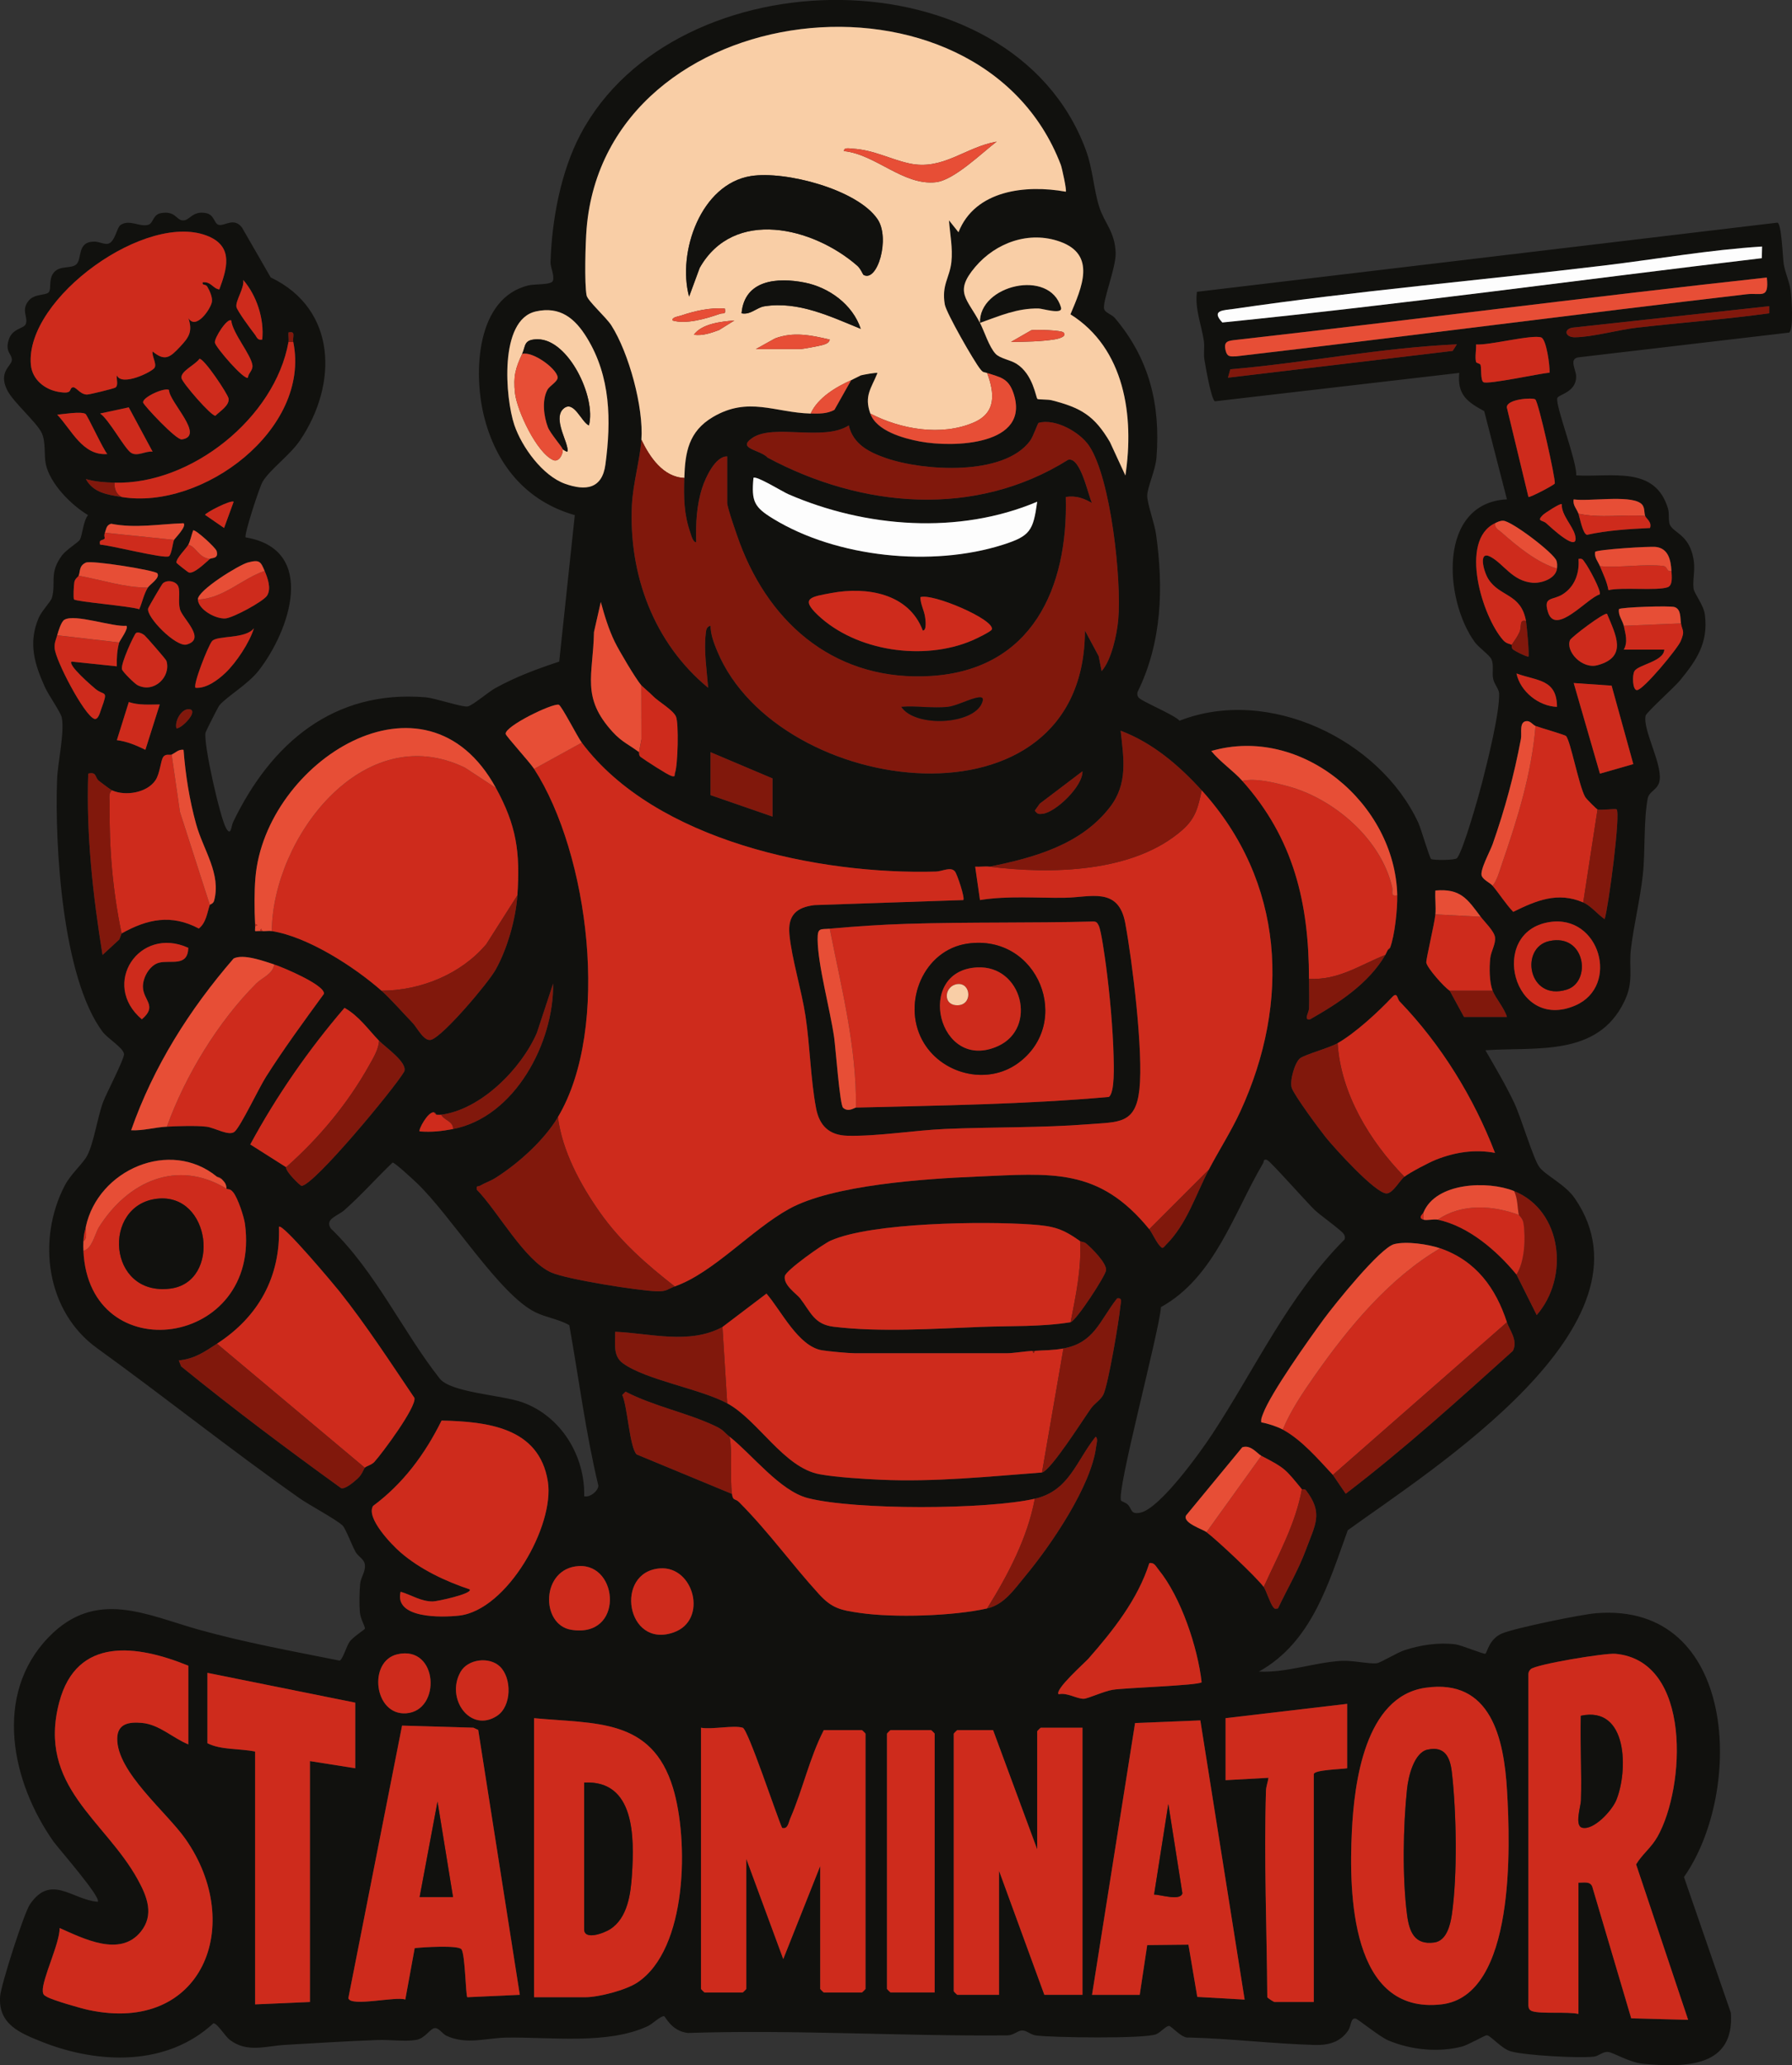 <?xml version="1.0" encoding="UTF-8"?>
<svg id="Layer_1" data-name="Layer 1" xmlns="http://www.w3.org/2000/svg" viewBox="0 0 751.55 865.89">
  <rect x="0" y="0" width="751.55" height="865.89" fill="#333333" stroke="none"/>
  <defs>
    <style>
      .cls-1 {
        fill: #81180c;
      }

      .cls-2 {
        fill: #ce2b1c;
      }

      .cls-3 {
        fill: #e74e36;
      }

      .cls-4 {
        fill: #f9cea6;
      }

      .cls-5 {
        fill: #11110e;
      }

      .cls-6 {
        fill: #fdfdfd;
      }
    </style>
  </defs>
  <path class="cls-5" d="M600.21,360.15c1.01.59,10.13.58,10.89-.4,2.65-3.42,8.98-25.8,10.41-31.37,2.22-8.59,7.55-29.82,7.2-37.74-.08-1.7-2-3.72-2.49-6.01-.57-2.69.4-5.71-.74-8.26-.74-1.66-5.33-4.92-6.92-7.08-12.98-17.74-15.66-58.39,13.43-59.94l-9.52-36.97c-7.19-3.9-11.37-6.92-10.47-16.03l-102.43,11.9c-1.53-.39-3.99-14.66-4.46-17.51-.42-2.56.15-5.21-.22-7.78-.97-6.72-3.87-13.5-2.9-20.61l243.42-29c1.77.14,2.25,14.75,2.68,17.41.58,3.63,2.35,7.13,2.9,11.1.39,2.83,1.32,16.18-.63,17.58l-88.42,10.39c-4.07.63-.91,5.25-.91,8.05,0,6.7-7.51,7.5-7.92,9.04-.86,3.2,8.37,26.74,7.93,32.39,14.93.88,33.11-4.23,38.52,13.98.67,2.27-.07,5.35.94,7.06,1.7,2.9,6.67,3.85,8.99,11.01,2.15,6.66.22,10.52.78,15.38.27,2.29,4.21,6.71,4.75,11.08,1.45,11.74-3.45,18.93-10.51,27.54-2.2,2.68-14.04,13.35-14.35,14.68-1.32,5.7,6.69,19.52,5.91,26.83-.46,4.36-4.44,4.62-5.06,7.99-1.76,9.61-.94,22.03-2.03,31.97-1.15,10.47-3.77,20.84-4.98,31.02-.99,8.39,1.36,13.53-2.84,22.16-11.25,23.15-36.66,18.88-58.18,20.33,4.2,7.35,8.58,14.62,12.18,22.31,2.78,5.95,7.86,23.12,10.39,26.61s10.85,7.28,14.88,13.13c36.57,53.04-59.96,113.71-95.19,139.19-8.11,22.4-15.08,46.87-37.25,59.26,11.39.6,23.1-3.82,34.51-4.49,4.7-.28,11.87,1.39,14.91,1,1.59-.21,8.55-4.46,11.62-5.47,6.72-2.21,14.29-3.35,21.38-2.46,2.45.31,12.04,4.31,12.57,3.92.75-.57,1.54-6.21,7.01-8.5s33.2-7.99,39.52-8.48c59.19-4.68,62.02,74.53,36.73,110.62l19.67,56.95c1.6,22.96-19.13,22.87-36.4,21.4-6.3-.54-12.7-4.78-15.08-5s-3.89,1.73-5.99,1.96c-6.5.72-28.52-.51-34.7-2.19-4.11-1.12-8.6-6.79-10.23-6.78-.79,0-7.74,4.05-10.31,4.72-9.95,2.6-21.45,1.42-30.89-2.53-3.81-1.59-12.82-9.07-13.81-9.2-2.12-.3-1.8,3.12-3.06,4.98-3.36,4.96-8.31,6.25-14,6.1-17.53-.48-35.31-2.69-52.88-3.13-2.8.52-7.09-4.65-8.22-4.85s-3.55,2.63-5.35,3.44c-4.51,2.03-44.07,1.46-50.56.54-2.4-.34-3.87-2.19-5.86-2.08-1.88.1-3.48,2.04-6.05,2.06-44.34.41-89.49-2.48-134.06-1.01-7.06-.85-9.37-7.06-10-7.05-1.65.04-4.8,3.27-6.81,4.2-16.86,7.82-40.51,4.52-59.21,4.79-8.32.12-16.74,3.13-25.16-.75-1.71-.79-3.12-3.24-4.79-3.24-2.08,0-4.08,4.35-8.06,4.98-4.66.74-11.01-.16-15.98.02-13.1.47-25.81,1.29-38.95,2.05-7.96.46-15.79,3.39-23-2.02-2.25-1.69-5.27-7.04-6.99-7.05-19.55,18.13-48.23,17.15-71.78,7.83-9.31-3.69-18.54-7.38-17.68-19.12.34-4.71,10-34.92,12.5-38.57,8.89-12.96,17.64-1.94,28.43-1.07,1.79-1.58-16.67-22.63-18.41-25.08-17.65-24.84-25.65-61.67-2.11-85.93,19.85-20.46,41.19-9.14,63.08-3.04,19.35,5.39,39.18,8.98,58.87,12.93,1.29-.33,2.87-5.95,4.14-7.8,1.51-2.22,6.51-5.2,6.5-5.63-.03-1.27-1.85-3.87-2.12-6.89-.3-3.34-.19-8.6.13-11.97.26-2.65,2.36-5.13,1.95-8.03-.33-2.31-2.79-3.31-3.87-5.21-1.39-2.45-4.16-9.79-5.43-11.07-2.42-2.44-14.02-8.62-18.05-11.45-28.92-20.36-56.56-42.45-85.01-62.99-21.3-15.38-25.26-45.51-13.49-68.15,2.54-4.89,7.59-9.09,9.42-12.57,2.8-5.34,4.22-15.79,6.64-22.37,1.31-3.58,8.99-18.17,8.79-20.2-.26-2.57-6.94-6.57-8.99-9.32-16.9-22.69-20.08-77.94-19.08-105.76.25-7.03,3.19-19.61,1.99-25.92-.42-2.23-5.62-9.52-7.12-12.87-4.41-9.85-7.02-18.5-2.6-28.95,1.26-2.97,5.11-6.85,5.56-8.44,1.83-6.47-1.32-10.25,4.22-17.78,1.7-2.31,6.87-5.5,7.47-6.53,1.14-1.96,1.39-7.78,3.46-10.38-7.09-4.24-15.9-13.09-17.7-21.33-.84-3.86.09-9.4-1.78-13.22-2.2-4.48-11.77-12.71-14.33-17.67-4.06-7.87,1.83-10.31,1.87-12.85s-2.91-3.25-1.35-8.35,6.52-4.57,7.24-6.85c.92-2.92-2.16-5.69,1.23-9.72,2.46-2.92,7.38-2.01,8.44-3.55s-.22-5.27,1.95-8.05c2.52-3.24,7.26-1.55,9.49-3.51,2.59-2.27.14-9.53,7.52-9.56,2,0,4.36,1.25,5.79.91,3.01-.72,3.63-6.82,5.35-7.93,3.82-2.47,8.15,1.14,11.66-.07,2.04-.7,1.79-4.23,5.2-4.85,5.93-1.08,6.4,2.78,9.02,3.05,3.03.31,4.06-4.23,9.93-3.05,3.45.69,3.35,4.36,5.18,4.89,2.54.73,6.37-3.34,9.84,1.12l12.06,20.94c27.95,13.36,28.16,44.97,12.27,68.36-4.28,6.3-12.62,12.16-15.67,17.33-1.33,2.25-7.91,22.39-7.11,23.31,30.22,5.05,18.55,39.19,5.38,55.96-4.55,5.78-13.42,10.84-16.46,14.54-.4.49-5.57,10.68-5.72,11.29-1.05,4.26,6.03,35.46,8.53,39.98,2.18,3.94,2.16-.62,3.02-2.41,15.89-33.01,42.14-55.54,80.7-52.31,4.21.35,15.61,4.33,17.76,3.81s8.62-6.06,11.45-7.63c8.72-4.82,17.41-8.02,26.85-11.15l6.54-61.41c-20.62-5.87-33.26-21.46-38.21-42-4.28-17.74-3.24-49.13,18.9-54.35,2.6-.61,9.56-.09,10.13-1.93.74-2.39-1.06-5.31-.99-7.86.53-17.64,4.29-37.86,12.56-53.52,39.85-75.39,180.67-76.91,211.81,6.23,3.13,8.36,3.34,16.65,5.76,24.24,2.16,6.77,6.55,10.31,6.87,19.21.22,6.23-5.79,20.73-4.79,23.66.51,1.51,3.22,2.22,4.42,3.63,14.44,17.01,19.25,36.35,17.49,58.58-.42,5.31-3.83,12.36-3.88,15.94-.05,3.26,3.06,11.61,3.7,16.16,3.16,22.5,2.48,45.32-7.72,66.09-.28.84-.17,1.53.3,2.28,1.05,1.65,14.79,7.15,17.29,9.84,37.03-14.55,83.82,7.69,100.13,42.79,1.15,2.48,4.66,14.74,5.36,15.14ZM268.99,184.37c-.61,8.4-3.57,18.48-3.99,27.51-1.35,29.23,9.27,57.78,31.98,76.49-.57-7.15-1.83-15.4-1.03-22.54.17-1.5.21-3.08,2.03-3.46.03,3.71,1.43,7.32,2.83,10.68,25.65,61.61,154.07,77.86,154.19-8.68l5.76,10.72,1.24,6.28c4.1-4.51,6.42-15.35,6.97-21.52,1.47-16.46-3.06-59.1-12.15-72.82-3.88-5.85-14.25-11.68-21.23-9.73-.4.11-2.22,5.67-3.62,7.56-11.03,14.87-44.64,12.63-60.25,7.27-7.09-2.44-13.91-5.79-15.76-13.76-10.46,6.79-31.4-.78-40.32,5.17-6.97,4.65,3.16,4.93,6.31,8.35,39.46,21.12,86.93,25.37,126.02.88,5.21-1.29,8.29,14.63,9.98,18.12-3.59-2.04-6.68-3.16-10.98-2.52,1.04,38.2-14.17,72.39-56.45,75.05-38.92,2.45-67.15-20.62-80.3-55.8-1.05-2.82-5.25-14.76-5.25-16.75v-19.5c-4.98-.16-9.1,8.92-10.45,13.05-2.41,7.37-2.78,15.26-2.56,22.95-1.38,0-2.06-2.92-2.45-4.03-2.73-7.81-2.78-14.78-2.54-22.96.32-10.74,1.79-19.51,11.97-25.53,14.88-8.81,26.09-1.83,41.03-1.47,3.42.08,6.88.18,9.97-1.53l7.03-12.47c.69-.3,1.59-.86,2-1,.86-.3,1.81-.95,2-1,1.06-.29,6.64-1.32,7-.99-2.61,6.48-5.63,9.5-3,16.99s13.82,10.41,20.77,11.73c14.05,2.66,46.68,1.69,39.28-20.27-2.18-6.48-5.77-6.65-11.05-8.45-1.49-.51-1.53.02-2.86-1.61-2.64-3.24-14.3-23.61-14.9-27.13-1.4-8.22,2.01-11.06,2.76-17.76.66-5.86-.59-11.72-1-17.51l3.98,4.99c6.96-17.67,28.22-20.03,45.01-17,.47-.47-1.62-10.02-2.08-11.22C410.92-20.03,254.1-2.39,246.01,95.88c-.48,5.77-.96,22.9,0,27.96.44,2.32,8.17,9.11,10.4,12.6,7.34,11.52,13.57,34.37,12.58,47.92ZM91.98,121.36c3.15-8.48,6.02-17.66-4.3-22.18-25.7-11.27-77.24,25.88-74.73,53.74.56,6.21,5.58,10.33,11.61,11.38s4.41-.99,5.58-1.76c1.56-1.03,3.07,2.78,6.31,2.88,1.06.03,11.34-2.51,11.97-2.94,1.38-.95.3-3.76.59-5.12,2.06,4.82,14.8-1.45,15.82-3.18s-1.21-4.82-.82-6.82c5.21,4.25,7.26,2.54,11.51-1.98,3.81-4.05,5.34-6.45,3.49-12.02,3.15,5.17,9.27-3.67,9.86-6.75.36-1.91-.98-4.87-1.95-6.47-.71-1.18-2.25-.3-1.91-1.78,3.49-.42,4.24,2.6,6.98,2.99ZM410.99,135.37c1.83,3.51,3.79,10.03,6.54,12.96,1.87,1.99,6.15,2.52,8.8,4.2,7,4.45,8.08,14.18,8.76,14.73.37.3,4.34.14,5.95.55,12.28,3.11,17.95,6.45,24.46,17.54l6.47,14.01c3.77-24.8-.23-53.3-23.04-67.58,4.7-11.15,11.03-24.97-4.39-30.48-12.94-4.62-26.87.4-35.53,10.59-9.05,10.66-3.39,13.22,1.97,23.47-.57-15.88,29.29-22.88,33.97-6.46.91,3.19-7.74.44-9.43.42-9.1-.12-16.19,3.09-24.54,6.04ZM739,103.36c-22.22,1.4-44.37,5.33-66.51,7.99-51.45,6.18-103.7,10.63-154.86,18.13-4.47.66-9.91.46-4.99,5.73,75.47-7.6,150.9-18.03,226.25-26.96l.11-4.89ZM741,116.36c-74.2,8.1-148.22,17.72-222.4,26.12-3.49.4-5.5.5-4.61,4.36.64,2.76,1.77,2.67,4.45,2.56,71.39-8.32,142.68-17.68,214.06-26.03,6.19-.72,9.46,2.27,8.5-7.01ZM109.99,142.36c.88-8.7-2.35-18.5-7.98-24.99.57,3.34-3.27,8.67-2.86,11.27.25,1.58,6.17,9.61,7.63,11.45.95,1.19,1.13,2.73,3.22,2.27ZM742,128.37l-82.5,9c-3.85.65-3.11,4.06.95,4.04,7.25-.04,18.28-3.14,26.06-4.03,18.48-2.12,37.08-3.47,55.5-6.02v-2.99ZM224.7,130.58c-15.52,3.49-12.77,36.36-8.99,47.57,3.11,9.24,11.84,21.33,21.31,24.69,8.6,3.06,15.51,2.16,16.89-8.06,2.48-18.48,2.21-36.88-7.72-53.11-5-8.16-11.23-13.4-21.48-11.1ZM96.98,134.37c-1.66-1.21-7.14,7.28-6.86,9.27s12.26,15.83,13.85,14.72c.17-2.02,2.18-3.01,1.89-5.25-.58-4.44-8.27-13.36-8.88-18.74ZM120.99,143.37c-5.65,31.76-40.82,59.94-73,59-4.21-.12-7.93-.39-11.98-1.51,3.15,5.81,9.16,6.54,14.98,7.51,33.79,5.64,79.51-28.33,72-65-.42-2.04,1.31-4.7-1.99-3.99-.16,1.28.21,2.8,0,3.99ZM649.88,156.25c.16-2.76-1.3-14-3.52-14.77-3.85-1.34-21.84,3.38-27.31,2.94.12,2.23-.52,5.21-.03,7.26.17.73,1.71.57,1.93,1.4.39,1.47-.07,6.37,1.18,7.15,1.77,1.11,23.79-3.69,27.75-3.98ZM610.99,144.37c-31.87,1.42-63.33,7.76-95.02,10.47l-.97,3.52,94.25-11.24,1.74-2.75ZM83.63,150.44c-1.78,2.57-8.22,5.29-7.49,8.19.52,2.07,12.51,15.96,14.21,15.66,1.94-1.91,5.95-4.32,5.51-7.2-.28-1.85-10.35-16.98-12.24-16.66ZM70.87,163.49c-1.85-1.16-11.33,3.11-10.84,5.31.25,1.12,13.85,15.76,16.22,15.43,9.95-1.4-5.27-15.6-5.38-20.74ZM643.9,167.47c-1.03-.88-12.16-.2-11.94,3.38l9.05,37.51c.46.42,10.92-5.06,11.06-5.66.41-1.76-6.79-34.06-8.17-35.23ZM64,189.36l-9.99-18.56-12,2.58c3.81,2.63,10.25,14.79,13.01,16.5s6.13-.9,8.99-.51ZM35.84,173.53c-1.81-1.13-9.41.1-11.84.33,6.05,6.38,10.65,17.3,20.99,16.49-1.8-2.03-8.35-16.32-9.16-16.83ZM434.99,210.37c-32.92,13.91-71.95,10.88-104.35-3.15-2.34-1.01-13.56-7.96-14.64-6.85-.93,9.95.35,12.29,8.33,17.17,26.62,16.25,66.56,20.31,96.22,10.88,11.51-3.66,12.78-5.86,14.45-18.04ZM661.99,215.37c.66,2,1.8,8.42,3.57,8.86,8.65-1.9,17.58-2.42,26.43-2.86.92-2.45-1.56-3.88-2-5-.61-1.56.12-4-2.04-5.46-5-3.39-21.5-.61-27.96-1.53-.51,2.43,1.36,4.08,2,5.99ZM97.99,210.38c-1.21-.92-12,4.68-11.98,5.49l7.97,5.5,4.01-10.99ZM654.99,211.37c-.57-.54-7.2,3.82-7.94,4.56-2.75,2.73-.07,2.12,1.41,3.43s14.21,13.39,12.1,4.97c-.97-3.85-5.77-8.39-5.57-12.96ZM626.99,219.37c-15.21,7.25-5.32,39.23,3.46,49.07,1.39,1.56,3.07,1.53,3.54,1.93.09.08-.29,1.35.68,2.03,1.4.98,4.56,2.51,6.31,2.97.5-.56-.67-13.17-.99-14.99-2.07-11.68-11.05-10.01-15.83-17.67-1.94-3.11-4.39-12.28,1.14-9.15s8.99,9.98,17.31,10.77c3.85.37,9.9-1.76,10.38-5.95.12-1.03.14-2.27-.2-3.25-1.15-3.3-18.82-16.7-22.32-16.79-1.41-.04-2.3.49-3.47,1.04ZM43.99,223.37c-.5,1.27.02,2.08-.08,2.32-.45,1.11-2.69.16-1.91,2.67,4.25.19,26.94,6.05,28.84,4.86,1.14-.71,1.66-5.87,2.15-6.85.3-.58,5.45-5.69,4-6.99-10.1.34-20.28,2.24-30.38.22-2.1.58-2.02,2.29-2.61,3.78ZM78.99,228.37c-1.06,1.85-4.98,5.52-5.02,7.48,0,.32,4.76,3.94,5.04,4.09,2.08,1.1,7.22-4.09,8.98-5.57.78-.65,3.81.11,2.87-3.33-.4-1.46-9.05-9.29-9.85-8.67-.62,1.62-1.26,4.69-2.02,6ZM700.99,239.37c-.26-4.63-1.33-9.38-6.45-10.05-2.74-.36-24.71,1.09-25.55,2.06-.41,2.39,1.21,4.04,2,5.99,1.37,3.37,2.93,6.39,3.58,10.06,5.82-1.32,20.17.34,24.78-1.2,2.32-.77,1.75-4.85,1.64-6.86ZM670.9,249.22c.8-1.43-4.79-11.53-6.08-13.18-.86-1.11-1-2.08-2.82-1.67.47,5.87-1.54,11.61-6.67,14.83-4.18,2.62-8.22.77-6.12,7.46,3.17,10.12,16.47-5.95,21.68-7.43ZM32.99,241.37c-.22.55-1.49,1.14-1.8,2.65-.26,1.26-.52,6.9-.14,7.29.96.99,23.74,2.8,27.35,4.13,1.3-3,1.87-6.21,3.59-9.07.78-1.3,5.32-4.07,4-5.99-.86-1.25-27.55-5.58-29.98-4.49-2.95,1.33-2.3,3.74-3.02,5.48ZM82.99,251.37c.28,4.27,7.34,8.12,11.43,7.93,3.17-.15,16.11-7.15,17.62-9.63,1.81-2.97.22-7.29-1.05-10.3-1.68-3.97-2.15-4.83-7.02-3.54-3.72.98-21.22,11.75-20.98,15.54ZM68.25,244.63c-.44.42-5.96,9.86-6.12,10.45-.97,3.56,11.75,16.39,16.15,15.15,8.43-2.37-1.82-10.94-2.83-14.83-.84-3.26.18-7-.63-9.37s-4.76-3.14-6.58-1.4ZM387.01,264.36c-5.88-15.61-23.56-18.46-38.25-15.73-8.55,1.59-13.3,2.12-5.77,9.25,16.15,15.29,44.48,19.31,64.69,10.67,1.47-.63,8.09-3.75,8.32-4.69,1.02-4.2-25.03-15.26-29.99-13.48.03,3.04,1.58,5.41,2,8.49.14,1,.75,5.56-.99,5.5ZM267.99,315.37c.08.07-.19,1.37.7,2.02,2,1.46,11.16,7.43,12.86,7.93,1.94.57,1.19-.39,1.54-1.32,1.18-3.16,1.63-20.85.38-23.61s-7.42-6.28-9.53-8.47c-1.26-1.31-4.73-4.28-4.96-4.55-2.47-2.93-9.36-14.58-11.18-18.32-2.56-5.29-4.3-11.02-5.83-16.67l-2.86,12.62c-.36,18.23-5.49,27.28,7.85,41.9,3.93,4.3,7.05,5.41,11.03,8.47ZM704.99,261.37c-.38-2.13.12-5.89-2.66-6.84-2-.68-22.47.05-23.34.84-.45,2.57,1.55,4.85,2,7,.72,3.43,1.82,6.78,0,10h17c-.28,4.99-10.86,6.27-12.51,8.99-.99,1.64-.86,7.9,1,7.99,2.58.13,17.1-17.42,18.4-20.57,1.85-4.46.71-4.01.1-7.41ZM673.98,257.37c-1.07-.78-14.98,9.73-15.53,11.02-1.94,4.59,4.97,12.31,11.57,10.5,12.71-3.47,7.6-12.67,3.96-21.52ZM23.99,266.37c-.54,2.04-1.22,2.89-1.04,5.46.34,5,12.28,27.89,16.56,29.53,1.71.66,2.52-2.88,2.94-4.03,3.09-8.46,1.45-5.32-2.4-8.5-1.52-1.25-11.63-9.95-10.04-11.46l18.99,1.99c-.09-3.29.09-6.84,1.01-10,.22-.77,4.15-6,3-6.99-5.74.59-21.63-5.17-26.01-2.51-1.34.81-2.55,4.83-2.99,6.51ZM94.64,282.02c4.51-4.32,10.06-12.69,11.86-18.63-3.54,4.68-15.36,2.88-17.57,5.42-1.6,1.84-8.14,18.41-6.93,19.56,4.58.38,9.5-3.34,12.64-6.35ZM57.04,265.41c-.74.5-6.56,12.94-5.88,15.24.33,1.12,5.28,5.97,6.46,6.59,6.89,3.62,14.2-3.48,12.18-10.15-.2-.68-8.68-10.34-9.24-10.78-.92-.71-2.63-1.5-3.52-.89ZM652.99,296.36c-.07-11.66-8.27-10.81-16.99-13.99,1.59,7.6,9.38,13.75,16.99,13.99ZM675.9,287.47l-15.9-1.09,11,38,13.99-4.01-9.1-32.9ZM66.99,295.37c-4.39,0-8.76.4-12.98-1.01l-5,15.97c4.43.57,8.01,2.14,11.96,4.04l6.01-18.99ZM223.99,322.37c23.02,35.56,32.24,108.75,10,146-5.83,9.76-16.53,19.34-26.08,25.42-2.12,1.35-4.53,2.12-6.64,3.36-.82.48-1.67-.3-1.26,1.69,8.7,8.86,20.05,29.85,31.29,34.71,6.69,2.89,36.39,7.6,44.23,7.84,4.17.13,4.55-1.01,7.46-2.03,16.18-5.68,32.14-23.78,47.98-32.52,18.32-10.1,57.04-12.61,78.48-13.52,31.62-1.35,51.32-3.98,72.54,22.04,1.2,1.47,3.28,6.22,4.99,7.53.68.89,1.48-.46,2.03-1,8.72-8.61,12.46-21,17.98-31.52,4.27-8.15,9.33-15.96,13.18-24.32,21.23-46.11,18.54-96.38-16.18-134.68-9.46-10.43-20.63-19.97-33.99-25,1.26,11.58,3.15,22.11-4.48,32.02-12.18,15.82-31.86,21.2-50.52,24.98-1.89-.24-4.06.15-6,0l2.01,14c11.66-1.88,23.71-.8,35.54-.96,10.74-.14,22.51-4.77,25.37,10.55,3.04,16.3,7.65,54.2,5.96,69.79-1.59,14.63-8.65,13.62-21.38,14.62-19.59,1.53-40.3,1.12-60.03,1.97-12.89.55-28.45,3.15-40.97,2.85-7.81-.19-11.85-4.28-13.24-11.56-2.28-11.97-2.54-26.1-4.42-38.58-1.64-10.88-5.8-24.12-6.75-34.29-.75-8.02,2.98-11.38,10.53-12.27l62.39-2.11c.8-.81-2.56-10.83-3.5-12-1.73-2.14-5.31-.03-7.96.05-48.87,1.39-117.6-12.72-148.54-54.05-1.81-2.42-8.5-15.57-9.65-15.9-2.57-.74-22.83,9.07-22.27,12.26.16.93,10.09,11.8,11.92,14.64ZM74,305.37c2.2.19,9.47-7.41,5.47-8-3.25-.48-6.36,4.97-5.47,8ZM625.99,371.37c2.96,3.55,5.44,7.57,8.64,10.94,9.67-4.74,18.63-8.58,29.36-3.94,3.25,1.4,6.08,5.05,8.99,7,1.66-5.44,6.74-44.29,5.02-46-.48-.48-6.5.49-8.01,0-.4-.13-4.66-4.31-5.21-5.29-2.63-4.65-6.14-23.62-8.01-25.49-.55-.55-10.57-3.39-12.78-4.22-1.03-.39-2.08-2.01-3.51-2.03-3.55-.05-2.17,5.07-2.61,7.41-2.91,15.43-6.68,29.35-11.86,44.14-1.11,3.18-5.59,11.13-4.55,13.44.73,1.64,3.58,2.9,4.53,4.04ZM106.99,387.37c.02.33-.04.68,0,1,.08.64-.09,1.35,0,2,.65.1,1.36-.08,2,0,.33.04.67-.03,1,0,1.29.11,2.79-.19,4,0,15.24,2.42,34.6,15,46,25,3.62,3.18,9.18,9.51,13.03,13.47,1.95,2.01,4.85,8.13,7.92,7.07,5.23-1.81,23.69-23.67,26.85-29.24,4.92-8.66,8.53-21.35,9.2-31.3,1.22-18.19-.38-29.21-9-45-29.62-54.23-96.77-10.86-100.87,37.63-.49,5.85-.44,13.48-.13,19.37ZM585.99,375.37c-.9-38.41-40.11-71.48-78-60.5,3.63,4.5,9.29,8.37,13,12.5,21.61,24.14,27.97,51.28,28,83,0,4.15.17,8.36,0,12.51-.07,1.73-2.42,5.01.48,4.48,11.97-6.8,24.54-15,31.52-26.99.42-.72.67-1.42,1-2,.37-.26.84-.59,1-1,1.98-5.14,3.13-16.34,3-22ZM71.99,316.37c-.7.32-2.48-.47-3.51.97-1.13,1.58-1.35,6.88-3.26,9.76-3.53,5.32-12.61,6.79-18.23,4.27-.78-.35-4.54-3.21-5.54-4-1.65-1.31-.86-3.95-4.46-3-.86,25.57,1.94,50.88,6,76.01l7.05-6.49.94-2.51c10.83-6.1,20.9-8.18,32.4-2.07,3.13-2.48,3.49-6.72,4.6-9.93.04-.12,1.46-.46,1.79-1.67,3.08-11.32-4.48-21.18-7.51-32.11-2.81-10.12-4.49-20.73-5.29-31.21-2.06-.31-3.44,1.28-4.99,2ZM323.99,326.37l-26-11v18l26,9v-16ZM453.98,323.37l-17.91,13.58-2.07,2.91c1.06,1.45,1.53,1.53,3.25,1.34,5.48-.6,16.95-11.56,16.74-17.83ZM601.99,383.37c-.34,3.82-4.05,19.14-3.81,20.26.49,2.36,7.38,10.13,9.81,11.74l6,11h18c-.99-3.57-4.84-7.98-6-11-1.39-3.63-1.41-9.56-1.01-13.51.31-3.07,2.4-6.05,2.01-8.92-.35-2.57-4.35-6.38-6-8.58-5.6-7.45-8.37-11.92-19-11-.21,3.28.29,6.74,0,10ZM347.99,389.37c-3.93.36-5.12-.58-5.08,4.49.09,10.78,5.25,29.33,6.94,41.15.6,4.22,2.39,28.48,3.75,29.45,2.24,1.99,4.77-.08,5.4-.1,35.37-.91,70.79-1.32,106.04-4.46,2.6-1.72,2.09-13.72,2-17.08-.28-11.47-1.64-26.39-3.17-37.84-.43-3.2-2.02-14.93-3.07-16.93-.58-1.11-.86-1.7-2.29-1.71-25.98.7-52.09.17-78.05.97-10.6.33-21.82,1.08-32.46,2.04ZM649.73,386.61c-25.79,4.18-15.14,46.25,10.95,34.95,18.8-8.14,10.28-38.39-10.95-34.95ZM78.98,397.39c-20.57-9.39-36.9,15.24-19.49,29.96,6.68-5.65.59-7.86.45-13.53-.1-3.99,2.86-9.21,6.8-10.21,4.84-1.23,12.03,1.93,12.24-6.23ZM114.99,404.37c-4.3-1.38-12.83-4.57-17.01-2.5-18.45,21.3-33.62,45.26-42.98,72.02,5.09.25,9.82-1.24,14.99-1.51,4.72-.25,11.96-.51,16.51,0,3.58.39,9.67,4.24,11.99,2.02,2.66-2.54,10.11-18.27,13.08-22.94,7.58-11.94,15.97-23.34,24.29-34.77.58-3.66-17.27-11.16-20.87-12.31ZM184.99,467.37c-.63.08-1.35,0-2,0-.07,0-.06-.83-1-1-2.49-.44-6.65,7.41-6,7.99,4.99.38,9.18-.07,14-.99,25.86-4.96,42.36-36.15,41.99-61l-6.82,20.67c-6.48,14.96-23.36,32.16-40.17,34.33ZM560.99,437.37c-3.49,2-13.52,4.7-15.71,6.3s-4.49,9.48-3.55,12.4c1.01,3.14,11.57,17.37,14.29,20.77,3.54,4.42,20.8,23.52,25.49,23.54,2.61.01,5.69-5.66,7.48-7.01,2.43-1.84,10.35-6.01,13.32-7.18,7.99-3.14,16.23-4.4,24.68-2.83-9.03-23.45-22.6-45.41-40.02-63.52-1.01-1.05-.88-4.14-3.06-1.83-5.84,6.21-15.42,15.07-22.92,19.36ZM158.99,436.37c-4.57-4.72-8.39-10.37-14.51-13.82-15.1,17.59-28.49,36.89-39.52,57.27l15.03,9.54c-.32,1.76,5.93,7.82,6.49,7.82,5,.03,38.88-40.8,43.03-47.86,1.67-3.77-7.93-10.28-10.51-12.96ZM35.99,514.37c-.52,2.45-.84,3.11-1,6-.07,1.31-.06,2.69,0,4,2.21,50.5,74.8,40.65,67.74-11.24-.42-3.1-2.99-10.79-4.87-13.16-1.43-1.81-2.09-1.13-2.87-1.6-.04-1.93-.76-2.72-2-4-.94-.97-1.79-.83-2-1-19.69-16.17-49.9-2.9-55,21ZM470.19,629.17c.2.33,1.95.81,2.8,1.66,1.83,1.85,1.09,4.26,5.28,3.38,8.26-1.74,25.2-25.42,30.14-32.93,18.05-27.44,31.79-57.82,55.47-81.6.35-.9.16-1.55-.35-2.33-.98-1.53-9.88-7.89-12.07-9.96-3.27-3.09-18.55-20.42-19.99-21.02-1.68-.7-1.35.67-1.7,1.27-12.34,20.92-20.34,47.9-42.87,60.38-.61,9.89-18.87,77.6-16.72,81.15ZM174.58,495.78c-1.33-1.26-9.12-8.49-9.94-8.35-6.87,6.57-13.05,13.59-20.17,19.9-2.84,2.52-8.42,3.71-5.71,7.77,18.7,17.96,30.17,43.25,45.65,62.89,4.64,5.88,26,6.89,34.54,9.91,16.33,5.78,26.48,22.5,26.05,39.45,2.35.58,5.83-2.1,5.95-4.45-5.32-22.17-8.18-44.87-12.19-67.31-4.4-2.51-9.63-3.17-14.14-5.36-15.17-7.35-35.53-40.73-50.04-54.46ZM596.99,508.37c-.29.7-2.52,2.2,0,3,1.41.45,4.32-.35,6,0,12.92,2.73,24.87,13.09,33,23l8.49,16.99c13.76-15.77,10.79-43.8-9.49-51.99-11-4.44-32.77-3.71-38,9ZM452.99,520.37c-7.44-5.25-10.99-6.32-20.51-6.99-19.59-1.39-66.9-.91-84.18,6.8-3.13,1.4-18.68,12.37-19.15,14.84-.71,3.79,4.97,7.48,6.37,9.29,4.51,5.82,5.91,10.95,14.08,11.95,19.44,2.38,42.29.82,61.84.07,12.54-.48,25.06.04,37.54-1.96,2.48-.77,14.5-19.25,14.87-21.73.44-2.92-5.99-9.34-8.38-11.31-.89-.73-2.09-.67-2.5-.96ZM90.99,563.37c-5.32,3.44-9.21,6.29-16,7.01l.98,2.5c21.77,17.7,44.29,34.59,67.07,51.03,1.74.6,5.46-2.65,6.97-4.03,1.91-1.74,2.57-4.11,2.98-4.52.74-.73,2.87-1.16,4.04-2.45,3.3-3.66,17.61-22.89,16.79-26.8-10.16-15.03-20.15-30.42-31.43-44.64-1.66-2.1-24.04-28.93-25.39-27.1.68,21.06-8.65,37.77-26.01,49ZM603.99,523.37c-5.03-1.73-14.16-3.05-19.26-1.76-5.94,1.51-25.12,25.4-29.56,31.44-6.11,8.32-22.22,30.99-25.42,39.58-.46,1.23-1.01,2.35-.77,3.72,2.57.41,6.81,1.81,9,3.01,8.04,4.4,14.81,12.38,21,19l5.39,7.91c24.48-18.68,47.27-39.33,70.12-59.9,2.22-4.46-1.42-8.66-2.51-12.01-4.64-14.25-12.95-25.84-28-31ZM302.99,556.37c-13.88,7.5-30.38,2.6-45,2,.12,4.84-1.07,10.08,3.27,13.23,9.67,7.01,32.39,10.66,43.73,16.77,12.89,6.94,23.7,26.99,38.76,29.74,6.92,1.27,18.47,1.98,25.7,2.3,22.66,1,45.03-1.34,67.54-3.04,3.77-.84,17.31-22.37,20.58-26.92,1.5-2.08,4.12-3.56,5.19-5.81,2.02-4.22,6.59-31.08,7.09-36.91.13-1.46,1.1-3.81-1.36-3.36-7.44,9.49-9.49,18.56-22.51,20.99-4.43.83-7.73.68-12,1-.33.02-.67-.02-1,0-3.01.2-8.4,1-10.5,1h-64c-2.51,0-10.97-.78-13.76-1.24-9.97-1.66-17.12-16.69-23.28-23.76l-18.46,14ZM306.99,626.37c.42,3.1,1.3,1.73,3,3.45,12.73,12.83,21.85,25.81,33.49,38.56,5.49,6.01,9.15,6.71,17.13,7.87,14.34,2.09,39.24,1.32,53.38-1.88,7.18-1.63,11.34-7.96,15.97-13.53,10.86-13.05,27.72-37.83,29.74-54.26.14-1.16.93-3.52-.21-4.21-8.29,10.42-11.1,22.7-25.5,26-20.15,4.61-75.39,4.82-95.22-.28-11.63-2.99-23.24-18.18-32.78-25.72-2.36-1.86-2.38-2.76-6.02-4.49-11.8-5.59-25.84-8.29-37.61-14.41l-1.39,1.39c2.24,4.93,3.09,22.2,6.07,24.95l39.95,16.55ZM168,667.37c-2.75,11.29,17.19,10.81,24.5,10,20.16-2.24,40.21-37.7,37.25-56.27-3.63-22.77-25.58-25.06-44.56-25.52-6.92,14-16.09,26.44-28.73,35.79-3.14,5.01,7.84,16.33,11.52,19.5,8.22,7.1,18.8,12.09,29.01,15.5,1.36,1.82-13.76,5.06-15.5,5.06-5.04,0-8.95-2.76-13.5-4.07ZM505.99,642.37c4.62,3.52,20.82,18.72,24,23,.94,1.26,2.67,6.75,3.93,8.38.76.97.82.79,2.05.62,3.91-8.25,8.59-16.13,11.77-24.74,3.85-10.41,7.38-15.23-.12-24.91-.36-.46-1.54-.23-1.63-.34-6.98-8.46-6.9-8.78-17-14-1.66-.86-4.46-4.84-8-3.56l-23.54,28.54c-1.65,3.13,6.88,5.76,8.54,7.02ZM503.95,705.32c-1.65-14.66-8.69-35.79-18.12-47.29-1.07-1.3-1.7-3.05-3.82-2.67-4.8,15.16-15.16,28.23-25.5,40.01-1.48,1.68-14.51,13.21-12.51,14.98,3.47-.86,7.62,1.97,10.53,1.88,1.74-.05,8.39-3.15,12.08-3.76,5.24-.86,36.03-1.81,37.33-3.16ZM242.76,656.6c-15.91.87-16.2,24.59-3.21,26.71,22.13,3.61,20.11-27.63,3.21-26.71ZM276.78,657.57c-19.26,1.44-14.14,33.87,5.76,26.84,14.51-5.13,8.49-27.9-5.76-26.84ZM78.99,698.37c-21.47-8.75-46.82-12.41-54.16,15.34-9.3,35.2,19.24,49.37,32.96,74.35,3.89,7.09,6.97,14.75,1.24,21.84-8.73,10.8-24.01,2.85-34.03-1.54.11,6.3-7.46,21.6-7.06,26.51.12,1.51.59,1.65,1.72,2.33,2.39,1.42,14.2,4.81,17.48,5.51,47.86,10.24,65.78-35.77,40.66-71.66-7.95-11.36-28.89-28.18-28.64-42.21.11-6.32,5.1-6.94,10.32-6.49,7.32.64,13,6.37,19.5,9.01v-33ZM166.71,693.57c-12.5,2.84-9.89,25.75,3.66,24.76,14.83-1.09,13.45-28.64-3.66-24.76ZM661.99,844.37v-55c2.16.04,4.95-.73,5.81,1.69l16.33,55.17,23.87.63-21.82-65.18c2.67-4.4,6.31-6.92,8.98-11.64,11.61-20.54,14.6-73.72-17.67-76.65-4.36-.4-33.51,4.44-35.52,6.46-.58.58-.94,1.18-.97,2.03v139c.06,1.19.45,1.97,1.64,2.36,3.71,1.22,14.69.12,19.36,1.14ZM209.65,698.71c-4.43-4.22-13.42-3.2-16.52,2.29-6.34,11.23,4.2,25.78,15.37,18.37,6.11-4.05,6.23-15.82,1.15-20.66ZM148.99,741.37v-27.5l-62-12.5v29.5c5.58,2.89,13.55,2.16,20,3.5v106l23-1v-101l19,3ZM597.76,707.63c-25.32,3.71-29.81,39.76-30.8,60.2-1.26,26-.5,76.89,37.54,72.54,31.3-3.58,28.85-66.96,27.54-89.54-1.27-21.81-6.65-47.25-34.28-43.2ZM564.99,714.37l-51,6v26l18-.99c-.27,1.85-.99,3.52-1.05,5.44-.88,28.7.35,57.94.55,86.55.27.45,2.72,2,3,2h16.5v-95.5c0-1.84,11.65-2.08,14-2.5v-27ZM223.99,837.37h21.5c5.62,0,17.03-2.97,21.83-6.17,21.12-14.06,21.54-59.83,14.93-81.59-8.92-29.34-32.54-26.8-58.26-29.24v117ZM457.99,836.37h20l3.14-20.86,17.29-.18,3.71,21.9,19.86,1.13-18.58-117.06-27.37,1.11-18.05,113.95ZM218,836.36l-17.44-111.06-2.06-.94-29.88-.87-22.53,114.29c.92,3.77,20.07-.91,23.89.57l3.94-21.56c3.19-.39,18.38-1.35,19.63.51,1.56,2.32,1.74,19.33,2.44,20.07l22.01-1.01ZM311.49,724.37c-3.86-1.16-12.95.85-17.5,0v109.5c0,.11,1.39,1.5,1.5,1.5h16c.11,0,1.5-1.39,1.5-1.5v-54.5l15.5,42,15.5-39v51.5c0,.11,1.39,1.5,1.5,1.5h16c.11,0,1.5-1.39,1.5-1.5v-107c0-.11-1.39-1.5-1.5-1.5h-16c-6,11.69-8.84,24.98-14.04,36.97-.77,1.78-1.02,4.73-3.44,4.02-2.23-4.89-14.27-41.32-16.52-42ZM453.99,724.37h-17.5c-.11,0-1.5,1.39-1.5,1.5v49.5l-18.5-50h-15c-.11,0-1.5,1.39-1.5,1.5v108c0,.11,1.39,1.5,1.5,1.5h17.5v-52l19,52h16v-112ZM391.99,835.37v-108.5c0-.11-1.39-1.5-1.5-1.5h-17c-.11,0-1.5,1.39-1.5,1.5v107c0,.11,1.39,1.5,1.5,1.5h18.5Z"/>
  <path class="cls-2" d="M243.99,311.37c30.94,41.32,99.67,55.44,148.54,54.05,2.65-.08,6.23-2.18,7.96-.05.94,1.17,4.3,11.19,3.5,12l-62.39,2.11c-7.55.89-11.28,4.25-10.53,12.27.95,10.17,5.11,23.41,6.75,34.29,1.88,12.48,2.15,26.61,4.42,38.58,1.38,7.28,5.43,11.38,13.24,11.56,12.51.3,28.08-2.29,40.97-2.85,19.73-.85,40.45-.43,60.03-1.97,12.74-1,19.8.01,21.38-14.62,1.69-15.59-2.92-53.49-5.96-69.79-2.86-15.31-14.63-10.69-25.37-10.55-11.83.16-23.88-.92-35.54.96l-2.01-14c1.94.15,4.11-.24,6,0,25.39,3.18,60.43,2.75,81.01-15.49,5.49-4.87,6.54-9.57,7.99-16.51,34.72,38.3,37.41,88.57,16.18,134.68-3.85,8.36-8.9,16.18-13.18,24.32l-25,25c-21.23-26.02-40.92-23.39-72.54-22.04-21.44.91-60.16,3.42-78.48,13.52-15.84,8.74-31.8,26.83-47.98,32.52-11.85-9.27-22.67-18.69-31.41-31.09-8.15-11.55-15.81-25.76-17.59-39.91,22.24-37.25,13.02-110.44-10-146l20-11Z"/>
  <path class="cls-4" d="M268.99,184.37c.99-13.54-5.24-36.4-12.58-47.92-2.23-3.49-9.95-10.29-10.4-12.6-.97-5.06-.48-22.19,0-27.96,8.09-98.27,164.91-115.91,198.9-26.74.46,1.2,2.55,10.75,2.08,11.22-16.79-3.04-38.05-.68-45.01,17l-3.98-4.99c.4,5.78,1.65,11.65,1,17.51-.75,6.7-4.17,9.54-2.76,17.76.6,3.51,12.26,23.89,14.9,27.13,1.33,1.63,1.38,1.1,2.86,1.61,3.15,8.53,3.9,16.69-5.71,20.79-13.58,5.8-30.55,2.84-43.29-3.79-2.64-7.49.39-10.51,3-16.99-.36-.33-5.94.7-7,.99l-2,1c-.41.14-1.31.7-2,1-6.26,2.78-14.03,7.35-17,14-14.94-.36-26.15-7.34-41.03,1.47-10.18,6.02-11.65,14.79-11.97,25.53-8.88-.31-14.55-8.78-18-16ZM417.99,59.38c-13.17,2.3-22.56,12.23-36.65,9.14-8.09-1.77-14.91-5.69-23.82-6.19-1.1-.06-3.79-.65-3.52,1.03,13.28,1.36,24.88,14.58,38.52,13.03,7.63-.86,19.22-12.26,25.47-17.01ZM362.12,115.23c5.84,3.41,11.35-15.39,5.88-23.37-8.56-12.51-38.74-20.31-53.06-18.04-21.02,3.33-30.95,31.93-25.94,50.55l4.44-12.05c14.34-25.3,47.59-17.03,66.05-.94,1.47,1.28,2.43,3.74,2.63,3.86ZM311,131.36c3.73.79,6.26-2.41,9.56-2.93,14.22-2.27,27.71,4.28,40.42,9.45-3.33-10.18-13.3-17.4-23.58-19.41-11.29-2.21-25.14-1.25-26.4,12.9ZM303.99,129.37c-6.3-.48-12.58.99-18.51,2.98-1.11.37-3.62.57-3.47,2,5.6,1.77,14.24-.77,19.8-2.73,1.61-.57,2.67.52,2.19-2.25ZM307.99,134.38c-5.44.42-13.64,1.31-17,5.98,3.79.48,7.05-.71,10.53-1.96l6.47-4.02ZM316.99,146.37h18.5c1.05,0,7.9-1.28,9.32-1.68,1.26-.36,2.93-.81,3.18-2.31-7.69-1.81-15.24-3.42-22.97-.48l-8.03,4.47Z"/>
  <path class="cls-1" d="M286.99,200.37c-.25,8.18-.19,15.16,2.54,22.96.39,1.12,1.07,4.03,2.45,4.03-.23-7.69.15-15.57,2.56-22.95,1.35-4.13,5.47-13.21,10.45-13.05v19.5c0,1.98,4.2,13.93,5.25,16.75,13.15,35.18,41.38,58.25,80.3,55.8,42.28-2.67,57.49-36.85,56.45-75.05,4.3-.64,7.39.48,10.98,2.52-1.69-3.49-4.77-19.41-9.98-18.12-39.09,24.5-86.56,20.24-126.02-.88-3.15-3.42-13.28-3.7-6.31-8.35,8.91-5.95,29.86,1.61,40.32-5.17,1.85,7.98,8.67,11.33,15.76,13.76,15.61,5.36,49.22,7.6,60.25-7.27,1.4-1.88,3.21-7.44,3.62-7.56,6.97-1.95,17.35,3.88,21.23,9.73,9.1,13.72,13.62,56.36,12.15,72.82-.55,6.16-2.88,17-6.97,21.52l-1.24-6.28-5.76-10.72c-.12,86.54-128.54,70.29-154.19,8.68-1.4-3.36-2.8-6.97-2.83-10.68-1.82.38-1.86,1.97-2.03,3.46-.8,7.14.46,15.39,1.03,22.54-22.71-18.71-33.33-47.26-31.98-76.49.42-9.03,3.38-19.11,3.99-27.51,3.45,7.22,9.12,15.69,18,16ZM397.49,296.37c-6.07.72-13.29-.53-19.5,0,5.83,8.72,30.17,7.53,33.85-1.65.51-1.27.8-2.58-1.32-2.33-3.68.43-9.05,3.52-13.03,3.99Z"/>
  <path class="cls-2" d="M113.99,390.37c.33-38.98,38.32-89.25,81.02-68.52l12.98,8.52c8.62,15.79,10.22,26.81,9,45l-13.03,20.47c-10.61,12.63-27.65,19.5-43.97,19.53-11.4-10-30.76-22.58-46-25Z"/>
  <path class="cls-2" d="M432.99,566.37l.5.98.5-.98c4.27-.32,7.57-.17,12-1l-9,52c-22.51,1.7-44.88,4.04-67.54,3.04-7.23-.32-18.78-1.03-25.7-2.3-15.06-2.75-25.87-22.8-38.76-29.74l-2-32,18.46-14c6.16,7.07,13.31,22.1,23.28,23.76,2.79.46,11.25,1.24,13.76,1.24h64c2.1,0,7.49-.8,10.5-1Z"/>
  <path class="cls-2" d="M661.99,844.37c-4.67-1.02-15.65.08-19.36-1.14-1.19-.39-1.58-1.17-1.64-2.36v-139c.03-.84.39-1.44.97-2.03,2.01-2.02,31.16-6.85,35.52-6.46,32.28,2.93,29.28,56.11,17.67,76.65-2.66,4.72-6.31,7.24-8.98,11.64l21.82,65.18-23.87-.63-16.33-55.17c-.86-2.42-3.65-1.65-5.81-1.69v55ZM662.99,719.36c-.33,11.81.44,23.73.05,35.55-.08,2.45-2.79,10.58.53,11.4,4.83,1.18,12.5-7.19,14.29-11.57,4.95-12.12,4.96-39.65-14.87-35.37Z"/>
  <path class="cls-2" d="M78.99,698.37v33c-6.5-2.64-12.19-8.37-19.5-9.01-5.21-.46-10.2.17-10.32,6.49-.25,14.02,20.68,30.85,28.64,42.21,25.13,35.89,7.2,81.9-40.66,71.66-3.28-.7-15.09-4.09-17.48-5.51-1.13-.67-1.6-.82-1.72-2.33-.4-4.9,7.17-20.2,7.06-26.51,10.02,4.39,25.3,12.34,34.03,1.54,5.73-7.09,2.66-14.75-1.24-21.84-13.71-24.99-42.26-39.15-32.96-74.35,7.33-27.76,32.68-24.1,54.16-15.34Z"/>
  <path class="cls-2" d="M358.99,464.37c.29-25.48-6.11-50.23-11-75,10.64-.96,21.86-1.72,32.46-2.04,25.97-.8,52.07-.27,78.05-.97,1.43,0,1.71.6,2.29,1.71,1.05,2,2.64,13.73,3.07,16.93,1.53,11.44,2.89,26.36,3.17,37.84.08,3.36.6,15.36-2,17.08-35.25,3.14-70.67,3.55-106.04,4.46ZM405.75,395.63c-18.42,2.66-27.43,24.66-18.97,40.44,7.59,14.15,26.95,19.26,40.12,9.71,23.29-16.9,8.61-54.45-21.16-50.15Z"/>
  <path class="cls-2" d="M597.76,707.63c27.63-4.05,33.01,21.39,34.28,43.2,1.31,22.58,3.77,85.97-27.54,89.54-38.05,4.35-38.8-46.54-37.54-72.54.99-20.44,5.49-56.49,30.8-60.2ZM598.72,733.56c-5.71,1.24-8.07,11.35-8.6,16.43-1.66,15.66-2.02,37.22-.01,52.77.94,7.29,3.18,12.8,11.44,11.66,5.06-.7,6.67-7.11,7.34-11.66,2.41-16.37,1.93-43.21,0-59.78-.73-6.23-2.91-10.99-10.16-9.41Z"/>
  <path class="cls-2" d="M311.49,724.37c2.24.68,14.29,37.11,16.52,42,2.42.71,2.67-2.25,3.44-4.02,5.21-12,8.05-25.29,14.04-36.97h16c.11,0,1.5,1.39,1.5,1.5v107c0,.11-1.39,1.5-1.5,1.5h-16c-.11,0-1.5-1.39-1.5-1.5v-51.5l-15.5,39-15.5-42v54.5c0,.11-1.39,1.5-1.5,1.5h-16c-.11,0-1.5-1.39-1.5-1.5v-109.5c4.55.85,13.64-1.16,17.5,0Z"/>
  <path class="cls-2" d="M223.99,837.37v-117c25.72,2.44,49.34-.1,58.26,29.24,6.61,21.76,6.19,67.53-14.93,81.59-4.8,3.2-16.21,6.17-21.83,6.17h-21.5ZM244.99,747.37v61.5c0,4.78,8.35,1.64,10.95-.05,7.32-4.74,8.59-14.88,9.1-22.9.99-15.54,1.31-39.67-20.05-38.55Z"/>
  <path class="cls-2" d="M218,836.36l-22.01,1.01c-.69-.73-.87-17.75-2.44-20.07-1.25-1.86-16.43-.9-19.63-.51l-3.94,21.56c-3.82-1.48-22.97,3.2-23.89-.57l22.53-114.29,29.88.87,2.06.94,17.44,111.06ZM189.99,795.37l-6.5-40.01-7.5,40.01h14Z"/>
  <path class="cls-2" d="M453.99,724.37v112h-16l-19-52v52h-17.5c-.11,0-1.5-1.39-1.5-1.5v-108c0-.11,1.39-1.5,1.5-1.5h15l18.5,50v-49.5c0-.11,1.39-1.5,1.5-1.5h17.5Z"/>
  <path class="cls-2" d="M448.99,554.37c-12.48,2-25,1.48-37.54,1.96-19.55.74-42.4,2.3-61.84-.07-8.17-1-9.57-6.13-14.08-11.95-1.41-1.81-7.09-5.5-6.37-9.29.46-2.46,16.02-13.44,19.15-14.84,17.28-7.71,64.59-8.19,84.18-6.8,9.52.67,13.07,1.73,20.51,6.99.62,11.5-1.82,22.8-4,34Z"/>
  <path class="cls-2" d="M305.99,602.37c9.53,7.54,21.14,22.74,32.78,25.72,19.83,5.1,75.07,4.88,95.22.28-3.04,16.36-11.28,32.01-20,46-14.15,3.2-39.04,3.97-53.38,1.88-7.98-1.16-11.64-1.86-17.13-7.87-11.63-12.74-20.76-25.73-33.49-38.56-1.71-1.72-2.58-.35-3-3.45-.96-7.12.33-16.48-1-24Z"/>
  <path class="cls-2" d="M457.99,836.37l18.05-113.95,27.37-1.11,18.58,117.06-19.86-1.13-3.71-21.9-17.29.18-3.14,20.86h-20ZM484.02,794.34c2.5-.07,11.04,2.84,11.85-.55l-5.89-37.42-5.97,37.97Z"/>
  <path class="cls-2" d="M148.99,741.37l-19-3v101l-23,1v-106c-6.45-1.34-14.42-.61-20-3.5v-29.5l62,12.5v27.5Z"/>
  <path class="cls-2" d="M631.99,554.37l-73,64c-6.19-6.62-12.96-14.6-21-19,3.32-8.05,8.56-15.75,13.59-22.91,14.07-20.04,31.11-40.63,52.41-53.09,15.05,5.16,23.36,16.75,28,31Z"/>
  <path class="cls-2" d="M168,667.37c4.54,1.31,8.46,4.08,13.5,4.07,1.73,0,16.86-3.24,15.5-5.06-10.21-3.41-20.79-8.4-29.01-15.5-3.67-3.17-14.65-14.49-11.52-19.5,12.64-9.36,21.81-21.79,28.73-35.79,18.98.46,40.92,2.76,44.56,25.52,2.96,18.56-17.09,54.03-37.25,56.27-7.31.81-27.25,1.29-24.5-10Z"/>
  <path class="cls-2" d="M152.99,615.37l-62-52c17.36-11.23,26.69-27.94,26.01-49,1.34-1.83,23.72,25.01,25.39,27.1,11.28,14.22,21.27,29.61,31.43,44.64.83,3.91-13.48,23.14-16.79,26.8-1.17,1.29-3.3,1.72-4.04,2.45Z"/>
  <path class="cls-2" d="M91.98,121.36c-2.74-.39-3.49-3.41-6.98-2.99-.33,1.48,1.2.6,1.91,1.78.97,1.6,2.31,4.56,1.95,6.47-.59,3.08-6.71,11.91-9.86,6.75,1.85,5.57.32,7.98-3.49,12.02-4.25,4.51-6.3,6.23-11.51,1.98-.39,2,1.83,5.11.82,6.82s-13.77,8-15.82,3.18c-.29,1.36.79,4.17-.59,5.12-.63.43-10.91,2.97-11.97,2.94-3.24-.1-4.75-3.91-6.31-2.88-1.17.77.2,2.77-5.58,1.76s-11.05-5.17-11.61-11.38c-2.52-27.86,49.02-65.01,74.73-53.74,10.32,4.53,7.45,13.7,4.3,22.18Z"/>
  <path class="cls-2" d="M564.99,714.37v27c-2.35.42-14,.66-14,2.5v95.5h-16.5c-.28,0-2.73-1.55-3-2-.2-28.61-1.44-57.85-.55-86.55.06-1.92.78-3.59,1.05-5.44l-18,.99v-26l51-6Z"/>
  <path class="cls-4" d="M410.99,135.37c-5.36-10.25-11.02-12.81-1.97-23.47,8.66-10.2,22.59-15.21,35.53-10.59,15.41,5.5,9.09,19.32,4.39,30.48,22.81,14.28,26.81,42.78,23.04,67.58l-6.47-14.01c-6.51-11.09-12.18-14.42-24.46-17.54-1.62-.41-5.58-.24-5.95-.55-.68-.55-1.76-10.28-8.76-14.73-2.65-1.68-6.93-2.21-8.8-4.2-2.75-2.93-4.71-9.45-6.54-12.96,8.35-2.95,15.44-6.16,24.54-6.04,1.69.02,10.34,2.77,9.43-.42-4.68-16.42-34.54-9.42-33.97,6.46ZM446,139.38c-.94-.95-11.43-1.27-13.44-.94l-8.56,4.92c5.84-.05,12.68-.15,18.42-1.09.7-.11,5.44-1.01,3.58-2.89Z"/>
  <path class="cls-2" d="M560.99,437.37c7.5-4.29,17.08-13.15,22.92-19.36,2.17-2.31,2.05.78,3.06,1.83,17.42,18.11,30.99,40.06,40.02,63.52-8.44-1.57-16.69-.31-24.68,2.83-2.97,1.17-10.89,5.34-13.32,7.18-14.44-14.83-26.67-34.79-28-56Z"/>
  <path class="cls-2" d="M520.99,327.37c5.82-1.22,13.53.74,19.21,2.29,19.39,5.26,39.14,22.35,43.66,42.39.41,1.81-.95,3.92,2.12,3.32.13,5.66-1.02,16.86-3,22-.35.29-.77.6-1,1-.33.58-.58,1.28-1,2-10.71,4.24-19.71,10.73-32,10-.03-31.72-6.39-58.86-28-83Z"/>
  <path class="cls-1" d="M282.99,539.37c-2.91,1.02-3.28,2.16-7.46,2.03-7.84-.24-37.54-4.95-44.23-7.84-11.24-4.86-22.6-25.85-31.29-34.71-.41-1.99.43-1.21,1.26-1.69,2.12-1.24,4.53-2.01,6.64-3.36,9.55-6.08,20.25-15.66,26.08-25.42,1.78,14.15,9.45,28.36,17.59,39.91,8.74,12.4,19.56,21.82,31.41,31.09Z"/>
  <path class="cls-2" d="M34.99,524.37c3.63-.66,4.79-7.15,6.56-9.94,12.04-19.05,32.68-28.61,53.44-16.06.78.47,1.44-.21,2.87,1.6,1.88,2.37,4.45,10.06,4.87,13.16,7.06,51.89-65.53,61.74-67.74,11.24ZM65.78,502.6c-23.11,2.73-20.77,40.99,5.63,37.67,21.44-2.69,17.16-40.36-5.63-37.67Z"/>
  <path class="cls-2" d="M391.99,835.37h-18.5c-.11,0-1.5-1.39-1.5-1.5v-107c0-.11,1.39-1.5,1.5-1.5h17c.11,0,1.5,1.39,1.5,1.5v108.5Z"/>
  <path class="cls-2" d="M643.99,304.37c2.21.83,12.23,3.67,12.78,4.22,1.87,1.87,5.38,20.84,8.01,25.49.55.97,4.81,5.16,5.21,5.29l-6,39c-10.73-4.63-19.69-.8-29.36,3.94-3.2-3.38-5.68-7.4-8.64-10.94,1.96-2.46,2.96-6.43,4.02-9.48,6.45-18.67,12.36-37.7,13.98-57.52Z"/>
  <path class="cls-2" d="M69.99,472.37c7.64-21.26,21.46-44.03,37.48-60.02,2.52-2.52,6.94-3.92,7.52-7.98,3.6,1.15,21.45,8.66,20.87,12.31-8.32,11.42-16.71,22.83-24.29,34.77-2.97,4.67-10.42,20.41-13.08,22.94-2.33,2.22-8.41-1.63-11.99-2.02-4.55-.5-11.79-.24-16.51,0Z"/>
  <path class="cls-2" d="M71.99,316.37l3.47,24.03,12.53,38.97c-1.11,3.2-1.47,7.44-4.6,9.93-11.5-6.1-21.57-4.02-32.4,2.07-3.79-18.28-5.25-35.83-5.02-54.51.02-1.69-.64-4.44,1.02-5.49,5.62,2.52,14.7,1.05,18.23-4.27,1.91-2.88,2.14-8.19,3.26-9.76,1.03-1.44,2.8-.64,3.51-.97Z"/>
  <path class="cls-1" d="M503.99,331.37c-1.45,6.94-2.5,11.64-7.99,16.51-20.58,18.24-55.62,18.67-81.01,15.49,18.67-3.78,38.34-9.15,50.52-24.98,7.63-9.91,5.74-20.44,4.48-32.02,13.37,5.03,24.54,14.56,33.99,25Z"/>
  <path class="cls-2" d="M503.95,705.32c-1.3,1.35-32.09,2.3-37.33,3.16-3.69.6-10.34,3.71-12.08,3.76-2.92.09-7.06-2.74-10.53-1.88-2-1.77,11.03-13.3,12.51-14.98,10.34-11.78,20.69-24.86,25.5-40.01,2.12-.38,2.75,1.37,3.82,2.67,9.43,11.5,16.47,32.62,18.12,47.29Z"/>
  <path class="cls-3" d="M106.99,387.37c-.31-5.9-.37-13.52.13-19.37,4.1-48.49,71.25-91.86,100.87-37.63l-12.98-8.52c-42.7-20.74-80.68,29.54-81.02,68.52-1.21-.19-2.71.11-4,0l-.5-.98-.5.98c-.64-.09-1.35.1-2,0-.1-.65.08-1.36,0-2l.98-.5-.98-.5Z"/>
  <path class="cls-6" d="M434.99,210.37c-1.67,12.18-2.94,14.38-14.45,18.04-29.65,9.43-69.6,5.37-96.22-10.88-7.98-4.87-9.25-7.21-8.33-17.17,1.08-1.1,12.3,5.84,14.64,6.85,32.41,14.03,71.43,17.06,104.35,3.15Z"/>
  <path class="cls-2" d="M119.99,489.37l-15.03-9.54c11.03-20.39,24.42-39.69,39.52-57.27,6.12,3.45,9.94,9.09,14.51,13.82-.24,3.65-2.45,7.19-4.19,10.31-8.97,16.05-21.06,30.57-34.81,42.69Z"/>
  <path class="cls-3" d="M741,116.36c.97,9.28-2.31,6.29-8.5,7.01-71.37,8.34-142.67,17.71-214.06,26.03-2.69.11-3.81.2-4.45-2.56-.89-3.86,1.12-3.97,4.61-4.36,74.18-8.4,148.2-18.02,222.4-26.12Z"/>
  <path class="cls-4" d="M224.7,130.58c10.25-2.3,16.49,2.93,21.48,11.1,9.93,16.22,10.2,34.62,7.72,53.11-1.37,10.22-8.29,11.12-16.89,8.06-9.47-3.37-18.19-15.46-21.31-24.69-3.78-11.21-6.53-44.08,8.99-47.57ZM218.99,148.37c-2.78,5.93-3.78,9.48-3,16.5s9.02,24.92,16.02,28.02c2.37,1.05,4.25-2.55,3.98-4.53,2.18,1.49,2.43,1.4,1.79-1.29-.96-4.07-5.46-12.34-1.38-15.8,4.28-3.63,7.38,5.64,10.58,7.09,3.14-11.71-8.55-36.16-21.5-36.11-6.01.02-4.93,2.78-6.49,6.11Z"/>
  <path class="cls-1" d="M90.99,563.37l62,52c-.41.41-1.08,2.78-2.98,4.52-1.51,1.38-5.23,4.63-6.97,4.03-22.78-16.44-45.29-33.33-67.07-51.03l-.98-2.5c6.78-.72,10.68-3.57,16-7.01Z"/>
  <path class="cls-2" d="M387.01,264.36c1.74.06,1.13-4.49.99-5.5-.42-3.08-1.97-5.44-2-8.49,4.97-1.78,31.01,9.28,29.99,13.48-.23.95-6.85,4.07-8.32,4.69-20.21,8.64-48.54,4.61-64.69-10.67-7.53-7.13-2.78-7.66,5.77-9.25,14.7-2.73,32.37.12,38.25,15.73Z"/>
  <path class="cls-6" d="M739,103.36l-.11,4.89c-75.35,8.93-150.78,19.36-226.25,26.96-4.92-5.27.52-5.08,4.99-5.73,51.17-7.51,103.42-11.96,154.86-18.13,22.14-2.66,44.29-6.6,66.51-7.99Z"/>
  <path class="cls-2" d="M545.99,624.37c-2.62,14.57-9.97,27.69-16,41-3.18-4.28-19.38-19.48-24-23l23-32c10.1,5.22,10.02,5.54,17,14Z"/>
  <path class="cls-3" d="M114.99,404.37c-.58,4.06-5,5.46-7.52,7.98-16.02,15.99-29.84,38.76-37.48,60.02-5.17.27-9.9,1.76-14.99,1.51,9.36-26.75,24.52-50.71,42.98-72.02,4.18-2.06,12.71,1.13,17.01,2.5Z"/>
  <path class="cls-1" d="M560.99,437.37c1.33,21.21,13.56,41.17,28,56-1.79,1.35-4.87,7.02-7.48,7.01-4.69-.02-21.95-19.12-25.49-23.54-2.73-3.41-13.28-17.63-14.29-20.77-.94-2.92,1.35-10.8,3.55-12.4s12.22-4.3,15.71-6.3Z"/>
  <path class="cls-3" d="M603.99,523.37c-21.3,12.46-38.34,33.05-52.41,53.09-5.03,7.17-10.27,14.86-13.59,22.91-2.19-1.2-6.43-2.6-9-3.01-.25-1.37.31-2.49.77-3.72,3.2-8.59,19.3-31.26,25.42-39.58,4.44-6.04,23.61-29.93,29.56-31.44,5.09-1.3,14.23.03,19.26,1.76Z"/>
  <path class="cls-1" d="M305.99,602.37c1.33,7.52.04,16.88,1,24l-39.95-16.55c-2.97-2.75-3.83-20.02-6.07-24.95l1.39-1.39c11.76,6.12,25.81,8.82,37.61,14.41,3.64,1.72,3.66,2.62,6.02,4.49Z"/>
  <path class="cls-1" d="M631.99,554.37c1.09,3.35,4.73,7.55,2.51,12.01-22.85,20.57-45.64,41.22-70.12,59.9l-5.39-7.91,73-64Z"/>
  <path class="cls-3" d="M585.99,375.37c-3.08.59-1.72-1.51-2.12-3.32-4.52-20.04-24.27-37.13-43.66-42.39-5.68-1.54-13.4-3.5-19.21-2.29-3.7-4.14-9.37-8.01-13-12.5,37.89-10.97,77.09,22.09,78,60.5Z"/>
  <path class="cls-1" d="M302.99,556.37l2,32c-11.33-6.11-34.06-9.76-43.73-16.77-4.34-3.15-3.15-8.39-3.27-13.23,14.62.6,31.12,5.51,45-2Z"/>
  <path class="cls-1" d="M216.99,375.37c-.67,9.95-4.28,22.64-9.2,31.3-3.16,5.57-21.63,27.43-26.85,29.24-3.07,1.06-5.97-5.06-7.92-7.07-3.85-3.96-9.4-10.3-13.03-13.47,16.32-.03,33.36-6.9,43.97-19.53l13.03-20.47Z"/>
  <path class="cls-2" d="M122.99,143.37c7.51,36.67-38.21,70.64-72,65-2.34-1.29-3.03-3.39-3-6,32.18.94,67.35-27.24,73-59h2Z"/>
  <path class="cls-1" d="M445.99,565.37c13.02-2.43,15.08-11.5,22.51-20.99,2.46-.45,1.48,1.89,1.36,3.36-.51,5.83-5.07,32.69-7.09,36.91-1.08,2.25-3.69,3.73-5.19,5.81-3.28,4.55-16.81,26.07-20.58,26.92l9-52Z"/>
  <path class="cls-1" d="M119.99,489.37c13.74-12.12,25.83-26.64,34.81-42.69,1.74-3.12,3.95-6.66,4.19-10.31,2.59,2.68,12.19,9.19,10.51,12.96-4.14,7.07-38.02,47.89-43.03,47.86-.56,0-6.81-6.06-6.49-7.82Z"/>
  <path class="cls-3" d="M268.99,287.37l.04,22.55-1.04,5.45c-3.98-3.07-7.1-4.17-11.03-8.47-13.34-14.61-8.21-23.67-7.85-41.9l2.86-12.62c1.54,5.65,3.27,11.39,5.83,16.67,1.82,3.75,8.71,15.39,11.18,18.32Z"/>
  <path class="cls-2" d="M620.99,384.37c1.65,2.19,5.65,6,6,8.58.39,2.86-1.7,5.84-2.01,8.92-.4,3.95-.39,9.88,1.01,13.51h-18c-2.44-1.61-9.32-9.39-9.81-11.74-.23-1.11,3.47-16.44,3.81-20.26l19,1Z"/>
  <path class="cls-2" d="M649.73,386.61c21.23-3.44,29.75,26.81,10.95,34.95-26.09,11.3-36.74-30.77-10.95-34.95ZM649.71,394.57c-12.44,2.78-8.85,25.33,7.34,20.35,10.62-3.27,7.85-23.74-7.34-20.35Z"/>
  <path class="cls-2" d="M652.99,238.37c-.48,4.2-6.53,6.32-10.38,5.95-8.32-.79-11.77-7.64-17.31-10.77s-3.09,6.03-1.14,9.15c4.78,7.66,13.76,5.99,15.83,17.67-3.01-.76-1.66,2.27-2.76,4.72-.85,1.9-2.12,3.55-3.24,5.28-.47-.4-2.15-.37-3.54-1.93-8.78-9.84-18.67-41.81-3.46-49.07-.09,2.27,1.39,2.67,2.68,3.81,6.51,5.74,15.07,12.82,23.32,15.19Z"/>
  <path class="cls-1" d="M433.99,628.37c14.4-3.29,17.21-15.58,25.5-26,1.14.69.36,3.05.21,4.21-2.02,16.42-18.88,41.21-29.74,54.26-4.63,5.56-8.79,11.9-15.97,13.53,8.72-13.99,16.96-29.64,20-46Z"/>
  <path class="cls-1" d="M50.99,391.37l-.94,2.51-7.05,6.49c-4.06-25.13-6.86-50.43-6-76.01,3.6-.95,2.8,1.69,4.46,3,1,.8,4.76,3.65,5.54,4-1.66,1.04-1,3.79-1.02,5.49-.23,18.68,1.23,36.23,5.02,54.51Z"/>
  <path class="cls-2" d="M276.78,657.57c14.25-1.07,20.27,21.71,5.76,26.84-19.9,7.03-25.01-25.4-5.76-26.84Z"/>
  <path class="cls-1" d="M634.99,499.37c20.28,8.19,23.25,36.23,9.49,51.99l-8.49-16.99c3.47-5.38,3.91-15.33,2.95-21.48-.33-2.11-1.9-3.25-1.95-3.52-.66-3.03-.41-6.81-2-10Z"/>
  <path class="cls-2" d="M242.76,656.6c16.9-.92,18.92,30.32-3.21,26.71-12.99-2.12-12.7-25.84,3.21-26.71Z"/>
  <polygon class="cls-2" points="675.9 287.47 685 320.36 671 324.37 660 286.37 675.9 287.47"/>
  <path class="cls-3" d="M364.99,173.37c12.75,6.63,29.71,9.59,43.29,3.79,9.61-4.1,8.86-12.26,5.71-20.79,5.28,1.8,8.87,1.97,11.05,8.45,7.4,21.97-25.23,22.93-39.28,20.27-6.96-1.32-18.22-4.47-20.77-11.73Z"/>
  <path class="cls-3" d="M347.99,389.37c4.89,24.77,11.29,49.52,11,75-.63.02-3.15,2.08-5.4.1-1.36-.97-3.15-25.24-3.75-29.45-1.69-11.82-6.85-30.37-6.94-41.15-.04-5.07,1.16-4.14,5.08-4.49Z"/>
  <path class="cls-2" d="M636.99,509.37c.06.27,1.63,1.41,1.95,3.52.96,6.15.51,16.1-2.95,21.48-8.13-9.91-20.08-20.27-33-23,10.02-6.91,23.06-6.05,34-2Z"/>
  <path class="cls-3" d="M243.99,311.37l-20,11c-1.84-2.84-11.76-13.71-11.92-14.64-.56-3.19,19.7-13.01,22.27-12.26,1.15.33,7.84,13.48,9.65,15.9Z"/>
  <path class="cls-3" d="M90.99,493.37l2,1c1.24,1.28,1.96,2.07,2,4-20.76-12.56-41.41-2.99-53.44,16.06-1.77,2.79-2.93,9.28-6.56,9.94-.06-1.31-.07-2.69,0-4,1.77-1.12.86-4.12,1-6,5.1-23.9,35.31-37.17,55-21Z"/>
  <path class="cls-2" d="M643.9,167.47c1.37,1.18,8.57,33.47,8.17,35.23-.14.61-10.6,6.08-11.06,5.66l-9.05-37.51c-.22-3.59,10.91-4.26,11.94-3.38Z"/>
  <path class="cls-2" d="M649.88,156.25c-3.96.3-25.97,5.09-27.75,3.98-1.25-.78-.79-5.68-1.18-7.15-.22-.82-1.76-.67-1.93-1.4-.48-2.05.15-5.03.03-7.26,5.47.44,23.46-4.28,27.31-2.94,2.22.77,3.68,12.01,3.52,14.77Z"/>
  <polygon class="cls-1" points="323.99 326.37 323.99 342.37 297.99 333.37 297.99 315.37 323.99 326.37"/>
  <path class="cls-2" d="M49.99,269.37c-.91,3.16-1.09,6.71-1.01,10l-18.99-1.99c-1.59,1.51,8.53,10.21,10.04,11.46,3.86,3.18,5.49.04,2.4,8.5-.42,1.14-1.23,4.68-2.94,4.03-4.28-1.64-16.22-24.53-16.56-29.53-.17-2.57.51-3.42,1.04-5.46l26,3Z"/>
  <path class="cls-2" d="M209.65,698.71c5.08,4.84,4.96,16.61-1.15,20.66-11.17,7.41-21.71-7.14-15.37-18.37,3.1-5.49,12.09-6.51,16.52-2.29Z"/>
  <path class="cls-2" d="M166.71,693.57c17.11-3.88,18.49,23.67,3.66,24.76-13.55.99-16.16-21.92-3.66-24.76Z"/>
  <path class="cls-2" d="M268.99,287.37c.22.27,3.69,3.24,4.96,4.55,2.11,2.19,8.26,5.69,9.53,8.47s.81,20.45-.38,23.61c-.35.93.4,1.89-1.54,1.32-1.7-.5-10.86-6.47-12.86-7.93-.89-.65-.61-1.95-.7-2.02l1.04-5.45-.04-22.55Z"/>
  <path class="cls-1" d="M545.99,624.37c.09.11,1.28-.12,1.63.34,7.5,9.68,3.96,14.5.12,24.91-3.18,8.61-7.86,16.49-11.77,24.74-1.22.18-1.29.36-2.05-.62-1.27-1.62-3-7.11-3.93-8.38,6.03-13.31,13.38-26.43,16-41Z"/>
  <path class="cls-3" d="M643.99,304.37c-1.62,19.81-7.53,38.85-13.98,57.52-1.05,3.05-2.06,7.02-4.02,9.48-.95-1.14-3.8-2.4-4.53-4.04-1.04-2.31,3.44-10.27,4.55-13.44,5.18-14.79,8.96-28.71,11.86-44.14.44-2.33-.94-7.46,2.61-7.41,1.44.02,2.48,1.64,3.51,2.03Z"/>
  <path class="cls-3" d="M528.99,610.37l-23,32c-1.66-1.26-10.19-3.89-8.54-7.02l23.54-28.54c3.53-1.28,6.34,2.71,8,3.56Z"/>
  <path class="cls-1" d="M669.99,339.37c1.51.48,7.52-.49,8.01,0,1.73,1.71-3.36,40.56-5.02,46-2.9-1.94-5.74-5.59-8.99-7l6-39Z"/>
  <path class="cls-1" d="M189.99,473.37c.07-3.31-3.67-3.5-5-6,16.81-2.16,33.69-19.37,40.17-34.33l6.82-20.67c.37,24.84-16.13,56.04-41.99,61Z"/>
  <path class="cls-3" d="M634.99,499.37c1.59,3.19,1.34,6.97,2,10-10.94-4.05-23.98-4.91-34,2-1.68-.35-4.59.45-6,0v-3c5.23-12.71,27-13.44,38-9Z"/>
  <path class="cls-2" d="M704.99,261.37c.6,3.4,1.75,2.95-.1,7.41-1.3,3.15-15.82,20.69-18.4,20.57-1.86-.09-2-6.35-1-7.99,1.65-2.72,12.22-3.99,12.51-8.99h-17c1.82-3.22.72-6.57,0-10l24-1Z"/>
  <path class="cls-1" d="M610.99,144.37l-1.74,2.75-94.25,11.24.97-3.52c31.69-2.71,63.15-9.05,95.02-10.47Z"/>
  <path class="cls-2" d="M78.98,397.39c-.21,8.15-7.4,5-12.24,6.23-3.94,1-6.9,6.22-6.8,10.21.15,5.67,6.23,7.88-.45,13.53-17.41-14.73-1.08-39.36,19.49-29.96Z"/>
  <path class="cls-3" d="M71.99,316.37c1.56-.72,2.93-2.31,4.99-2,.8,10.48,2.48,21.09,5.29,31.21,3.03,10.93,10.59,20.79,7.51,32.11-.33,1.21-1.75,1.56-1.79,1.67l-12.53-38.97-3.47-24.03Z"/>
  <path class="cls-1" d="M580.99,400.37c-6.98,11.99-19.55,20.19-31.52,26.99-2.89.53-.54-2.75-.48-4.48.16-4.15,0-8.36,0-12.51,12.29.73,21.29-5.76,32-10Z"/>
  <path class="cls-2" d="M110.99,239.37c1.27,3.01,2.86,7.32,1.05,10.3-1.51,2.48-14.45,9.48-17.62,9.63-4.09.19-11.15-3.66-11.43-7.93,10.68-.4,18.46-8.76,28-12Z"/>
  <path class="cls-2" d="M673.98,257.37c3.65,8.85,8.76,18.05-3.96,21.52-6.6,1.8-13.51-5.91-11.57-10.5.55-1.3,14.46-11.81,15.53-11.02Z"/>
  <path class="cls-1" d="M742,128.37v2.99c-18.42,2.54-37.01,3.9-55.49,6.02-7.79.89-18.81,3.99-26.06,4.03-4.06.02-4.79-3.39-.95-4.04l82.5-9Z"/>
  <path class="cls-2" d="M57.04,265.41c.89-.61,2.6.18,3.52.89.56.43,9.04,10.1,9.24,10.78,2.01,6.68-5.29,13.78-12.18,10.15-1.18-.62-6.13-5.47-6.46-6.59-.68-2.3,5.15-14.73,5.88-15.24Z"/>
  <path class="cls-2" d="M68.25,244.63c1.83-1.74,5.77-1,6.58,1.4s-.21,6.11.63,9.37c1,3.9,11.25,12.47,2.83,14.83-4.41,1.24-17.12-11.59-16.15-15.15.16-.58,5.68-10.03,6.12-10.45Z"/>
  <path class="cls-2" d="M61.99,246.37c-1.72,2.86-2.29,6.07-3.59,9.07-3.6-1.32-26.39-3.13-27.35-4.13-.38-.39-.12-6.03.14-7.29.31-1.51,1.58-2.1,1.8-2.65,9.62,1.73,19.1,5,29,5Z"/>
  <path class="cls-2" d="M94.64,282.02c-3.14,3.01-8.06,6.73-12.64,6.35-1.21-1.15,5.33-17.72,6.93-19.56,2.21-2.54,14.03-.74,17.57-5.42-1.8,5.94-7.35,14.31-11.86,18.63Z"/>
  <path class="cls-2" d="M670.99,237.37c8.36.79,18.43-1.04,26.56-.08,2.02.24,1.15,2.6,3.44,2.08.11,2.01.69,6.09-1.64,6.86-4.61,1.53-18.97-.13-24.78,1.2-.65-3.66-2.21-6.69-3.58-10.06Z"/>
  <path class="cls-2" d="M83.63,150.44c1.88-.33,11.96,14.8,12.24,16.66.43,2.88-3.58,5.29-5.51,7.2-1.7.3-13.7-13.59-14.21-15.66-.73-2.91,5.71-5.62,7.49-8.19Z"/>
  <path class="cls-2" d="M670.9,249.22c-5.21,1.48-18.51,17.56-21.68,7.43-2.1-6.68,1.94-4.83,6.12-7.46,5.13-3.22,7.14-8.96,6.67-14.83,1.83-.41,1.96.56,2.82,1.67,1.29,1.66,6.88,11.75,6.08,13.18Z"/>
  <path class="cls-2" d="M66.99,295.37l-6.01,18.99c-3.95-1.89-7.53-3.46-11.96-4.04l5-15.97c4.22,1.41,8.59,1.01,12.98,1.01Z"/>
  <path class="cls-1" d="M448.99,554.37c2.18-11.2,4.62-22.5,4-34,.41.29,1.61.23,2.5.96,2.38,1.96,8.81,8.38,8.38,11.31-.37,2.48-12.39,20.96-14.87,21.73Z"/>
  <path class="cls-3" d="M32.99,241.37c.72-1.74.07-4.15,3.02-5.48,2.43-1.09,29.12,3.23,29.98,4.49,1.32,1.92-3.22,4.69-4,5.99-9.9,0-19.38-3.27-29-5Z"/>
  <path class="cls-3" d="M700.99,239.37c-2.29.52-1.42-1.84-3.44-2.08-8.13-.96-18.2.86-26.56.08-.8-1.96-2.41-3.6-2-5.99.85-.97,22.82-2.42,25.55-2.06,5.12.67,6.19,5.42,6.45,10.05Z"/>
  <path class="cls-1" d="M506.99,490.37c-5.52,10.52-9.26,22.91-17.98,31.52-.55.54-1.35,1.9-2.03,1-1.71-1.31-3.79-6.06-4.99-7.53l25-25Z"/>
  <path class="cls-2" d="M64,189.36c-2.86-.39-6.38,2.13-8.99.51-2.75-1.7-9.2-13.87-13.01-16.5l12-2.58,9.99,18.56Z"/>
  <path class="cls-2" d="M70.87,163.49c.11,5.14,15.33,19.34,5.38,20.74-2.37.33-15.97-14.31-16.22-15.43-.49-2.2,8.99-6.48,10.84-5.31Z"/>
  <path class="cls-3" d="M23.99,266.37c.44-1.67,1.65-5.7,2.99-6.51,4.38-2.65,20.27,3.1,26.01,2.51,1.15.99-2.78,6.23-3,6.99l-26-3Z"/>
  <path class="cls-1" d="M625.99,415.37c1.16,3.02,5.01,7.43,6,11h-18l-6-11h18Z"/>
  <path class="cls-3" d="M689.99,216.37c-9.3-.77-18.75,1.05-28-1-.63-1.91-2.51-3.57-2-5.99,6.46.93,22.96-1.86,27.96,1.53,2.16,1.46,1.43,3.9,2.04,5.46Z"/>
  <path class="cls-3" d="M704.99,261.37l-24,1c-.45-2.14-2.45-4.42-2-7,.86-.79,21.34-1.52,23.34-.84,2.78.94,2.29,4.7,2.66,6.84Z"/>
  <path class="cls-2" d="M72.99,226.37c-.49.98-1.01,6.13-2.15,6.85-1.9,1.19-24.6-4.67-28.84-4.86-.77-2.51,1.47-1.56,1.91-2.67.1-.24-.42-1.04.08-2.32l29,3Z"/>
  <path class="cls-2" d="M96.98,134.37c.61,5.38,8.3,14.3,8.88,18.74.29,2.24-1.71,3.23-1.89,5.25-1.59,1.11-13.58-12.78-13.85-14.72s5.19-10.48,6.86-9.27Z"/>
  <path class="cls-2" d="M689.99,216.37c.44,1.11,2.91,2.54,2,5-8.85.44-17.78.97-26.43,2.86-1.77-.43-2.91-6.86-3.57-8.86,9.25,2.05,18.7.23,28,1Z"/>
  <path class="cls-3" d="M652.99,238.37c-8.25-2.37-16.81-9.44-23.32-15.19-1.3-1.15-2.77-1.55-2.68-3.81,1.17-.56,2.07-1.08,3.47-1.04,3.51.09,21.17,13.49,22.32,16.79.34.98.32,2.22.2,3.25Z"/>
  <path class="cls-3" d="M43.99,223.37c.59-1.49.52-3.2,2.61-3.78,10.1,2.02,20.28.12,30.38-.22,1.46,1.31-3.7,6.41-4,6.99l-29-3Z"/>
  <path class="cls-3" d="M110.99,239.37c-9.54,3.24-17.32,11.6-28,12-.25-3.79,17.26-14.55,20.98-15.54,4.88-1.29,5.34-.43,7.02,3.54Z"/>
  <path class="cls-2" d="M35.84,173.53c.81.51,7.36,14.79,9.16,16.83-10.34.8-14.95-10.11-20.99-16.49,2.42-.23,10.03-1.47,11.84-.33Z"/>
  <path class="cls-3" d="M620.99,384.37l-19-1c.29-3.26-.21-6.72,0-10,10.64-.92,13.41,3.56,19,11Z"/>
  <path class="cls-2" d="M109.99,142.36c-2.08.46-2.27-1.08-3.22-2.27-1.46-1.84-7.38-9.87-7.63-11.45-.41-2.6,3.44-7.93,2.86-11.27,5.64,6.5,8.86,16.3,7.98,24.99Z"/>
  <path class="cls-2" d="M652.99,296.36c-7.61-.24-15.4-6.39-16.99-13.99,8.72,3.18,16.92,2.33,16.99,13.99Z"/>
  <path class="cls-2" d="M654.99,211.37c-.2,4.56,4.61,9.11,5.57,12.96,2.11,8.41-10.56-3.6-12.1-4.97s-4.16-.7-1.41-3.43c.74-.74,7.36-5.09,7.94-4.56Z"/>
  <path class="cls-1" d="M453.98,323.37c.21,6.26-11.26,17.23-16.74,17.83-1.72.19-2.18.11-3.25-1.34l2.07-2.91,17.91-13.58Z"/>
  <path class="cls-3" d="M356.99,159.37l-7.03,12.47c-3.1,1.7-6.56,1.61-9.97,1.53,2.97-6.65,10.74-11.22,17-14Z"/>
  <path class="cls-2" d="M78.99,228.37c3.4.93,4.02,5.22,9,6-1.76,1.48-6.9,6.67-8.98,5.57-.29-.15-5.05-3.77-5.04-4.09.05-1.96,3.96-5.63,5.02-7.48Z"/>
  <path class="cls-3" d="M87.99,234.37c-4.98-.78-5.6-5.07-9-6,.75-1.32,1.4-4.38,2.02-6,.8-.62,9.45,7.21,9.85,8.67.95,3.44-2.09,2.68-2.87,3.33Z"/>
  <path class="cls-2" d="M181.99,466.37l1,1c.65,0,1.37.08,2,0,1.33,2.5,5.07,2.69,5,6-4.82.92-9,1.38-14,.99-.66-.58,3.51-8.44,6-7.99Z"/>
  <path class="cls-2" d="M97.99,210.38l-4.01,10.99-7.97-5.5c-.02-.81,10.77-6.41,11.98-5.49Z"/>
  <path class="cls-1" d="M639.99,260.37c.32,1.83,1.49,14.43.99,14.99-1.76-.45-4.91-1.99-6.31-2.97-.97-.67-.59-1.95-.68-2.03,1.11-1.73,2.39-3.38,3.24-5.28,1.1-2.45-.25-5.48,2.76-4.72Z"/>
  <path class="cls-1" d="M47.99,202.37c-.03,2.61.66,4.71,3,6-5.82-.97-11.83-1.7-14.98-7.51,4.05,1.12,7.77,1.39,11.98,1.51Z"/>
  <path class="cls-1" d="M74,305.37c-.89-3.04,2.22-8.49,5.47-8,4,.6-3.27,8.2-5.47,8Z"/>
  <path class="cls-1" d="M120.99,143.37c.21-1.2-.16-2.72,0-3.99,3.3-.7,1.58,1.95,1.99,3.99h-2Z"/>
  <path class="cls-2" d="M34.99,520.37c.16-2.89.48-3.55,1-6-.14,1.88.77,4.88-1,6Z"/>
  <path class="cls-2" d="M596.99,511.37c-2.52-.8-.29-2.3,0-3v3Z"/>
  <path class="cls-2" d="M92.99,494.37l-2-1c.21.17,1.06.03,2,1Z"/>
  <path class="cls-3" d="M360.99,157.37c-.19.05-1.14.7-2,1l2-1Z"/>
  <path class="cls-1" d="M432.99,566.37c.33-.02.67.02,1,0l-.5.98-.5-.98Z"/>
  <path class="cls-2" d="M106.99,388.37c-.04-.32.02-.67,0-1l.98.5-.98.5Z"/>
  <path class="cls-2" d="M109.99,390.37c-.33-.03-.67.04-1,0l.5-.98.5.98Z"/>
  <path class="cls-1" d="M581.99,398.37c.23-.4.65-.71,1-1-.16.41-.63.74-1,1Z"/>
  <path class="cls-1" d="M182.99,467.37l-1-1c.94.17.93,1,1,1Z"/>
  <path class="cls-5" d="M362.12,115.23c-.2-.12-1.16-2.58-2.63-3.86-18.46-16.09-51.71-24.36-66.05.94l-4.44,12.05c-5.01-18.61,4.92-47.21,25.94-50.55,14.32-2.27,44.5,5.54,53.06,18.04,5.47,7.99-.04,26.78-5.88,23.37Z"/>
  <path class="cls-3" d="M417.99,59.38c-6.25,4.75-17.84,16.15-25.47,17.01-13.64,1.54-25.24-11.68-38.52-13.03-.26-1.68,2.43-1.09,3.52-1.03,8.91.5,15.73,4.42,23.82,6.19,14.09,3.09,23.48-6.84,36.65-9.14Z"/>
  <path class="cls-3" d="M316.99,146.37l8.03-4.47c7.73-2.94,15.29-1.32,22.97.48-.25,1.5-1.92,1.95-3.18,2.31-1.42.4-8.27,1.68-9.32,1.68h-18.5Z"/>
  <path class="cls-3" d="M303.99,129.37c.48,2.78-.58,1.68-2.19,2.25-5.55,1.96-14.2,4.5-19.8,2.73-.15-1.43,2.37-1.63,3.47-2,5.93-1.99,12.21-3.46,18.51-2.98Z"/>
  <path class="cls-3" d="M307.99,134.38l-6.47,4.02c-3.48,1.25-6.74,2.44-10.53,1.96,3.35-4.67,11.55-5.56,17-5.98Z"/>
  <path class="cls-5" d="M311,131.36c1.25-14.15,15.11-15.11,26.4-12.9,10.28,2.01,20.25,9.24,23.58,19.41-12.7-5.17-26.2-11.72-40.42-9.45-3.3.53-5.83,3.73-9.56,2.93Z"/>
  <path class="cls-5" d="M397.49,296.37c3.98-.47,9.35-3.56,13.03-3.99,2.12-.25,1.83,1.06,1.32,2.33-3.67,9.18-28.02,10.38-33.85,1.65,6.21-.53,13.43.72,19.5,0Z"/>
  <path class="cls-5" d="M662.99,719.36c19.83-4.28,19.83,23.25,14.87,35.37-1.79,4.38-9.46,12.76-14.29,11.57-3.32-.81-.61-8.95-.53-11.4.39-11.82-.37-23.73-.05-35.55Z"/>
  <path class="cls-5" d="M405.75,395.63c29.76-4.3,44.45,33.26,21.16,50.15-13.17,9.55-32.53,4.44-40.12-9.71-8.47-15.78.55-37.78,18.97-40.44ZM409.8,405.6c-26.55,1.36-16.28,44.5,8.86,32.94,16.54-7.6,10.07-33.91-8.86-32.94Z"/>
  <path class="cls-5" d="M598.72,733.56c7.25-1.58,9.43,3.18,10.16,9.41,1.94,16.57,2.41,43.41,0,59.78-.67,4.55-2.28,10.96-7.34,11.66-8.26,1.14-10.5-4.38-11.44-11.66-2.01-15.55-1.65-37.11.01-52.77.54-5.08,2.9-15.18,8.6-16.43Z"/>
  <path class="cls-5" d="M244.99,747.37c21.36-1.12,21.03,23.01,20.05,38.55-.51,8.02-1.78,18.16-9.1,22.9-2.6,1.69-10.95,4.83-10.95.05v-61.5Z"/>
  <polygon class="cls-5" points="189.99 795.37 175.99 795.37 183.49 755.36 189.99 795.37"/>
  <path class="cls-5" d="M484.02,794.34l5.97-37.97,5.89,37.42c-.81,3.4-9.35.48-11.85.55Z"/>
  <path class="cls-3" d="M446,139.38c1.86,1.88-2.88,2.77-3.58,2.89-5.73.94-12.58,1.04-18.42,1.09l8.56-4.92c2.01-.32,12.5,0,13.44.94Z"/>
  <path class="cls-5" d="M65.78,502.6c22.79-2.69,27.07,34.98,5.63,37.67-26.4,3.32-28.74-34.95-5.63-37.67Z"/>
  <path class="cls-5" d="M218.99,148.37c1.56-3.33.48-6.08,6.49-6.11,12.95-.05,24.64,24.39,21.5,36.11-3.2-1.45-6.29-10.72-10.58-7.09s.42,11.74,1.38,15.8c.63,2.69.39,2.78-1.79,1.29-.12-.9-5.22-6.63-6.22-9.28-1.72-4.54-2.57-11.23-.2-15.64.95-1.77,4.57-3.55,4.29-5.39-.56-3.67-10.48-10.88-14.87-9.69Z"/>
  <path class="cls-3" d="M235.99,188.37c.27,1.98-1.61,5.58-3.98,4.53-7-3.11-15.2-20.66-16.02-28.02s.22-10.57,3-16.5c4.39-1.19,14.3,6.01,14.87,9.69.28,1.84-3.34,3.61-4.29,5.39-2.36,4.42-1.52,11.11.2,15.64,1.01,2.65,6.1,8.38,6.22,9.28Z"/>
  <path class="cls-5" d="M649.71,394.57c15.19-3.4,17.96,17.08,7.34,20.35-16.19,4.98-19.78-17.56-7.34-20.35Z"/>
  <path class="cls-2" d="M409.8,405.6c18.93-.97,25.4,25.34,8.86,32.94-25.15,11.56-35.41-31.58-8.86-32.94ZM401.65,412.59c-5.54.52-6.67,8.87-.15,8.88s5.82-9.41.15-8.88Z"/>
  <path class="cls-4" d="M401.65,412.59c5.66-.53,6.28,8.88-.15,8.88s-5.39-8.36.15-8.88Z"/>
</svg>
